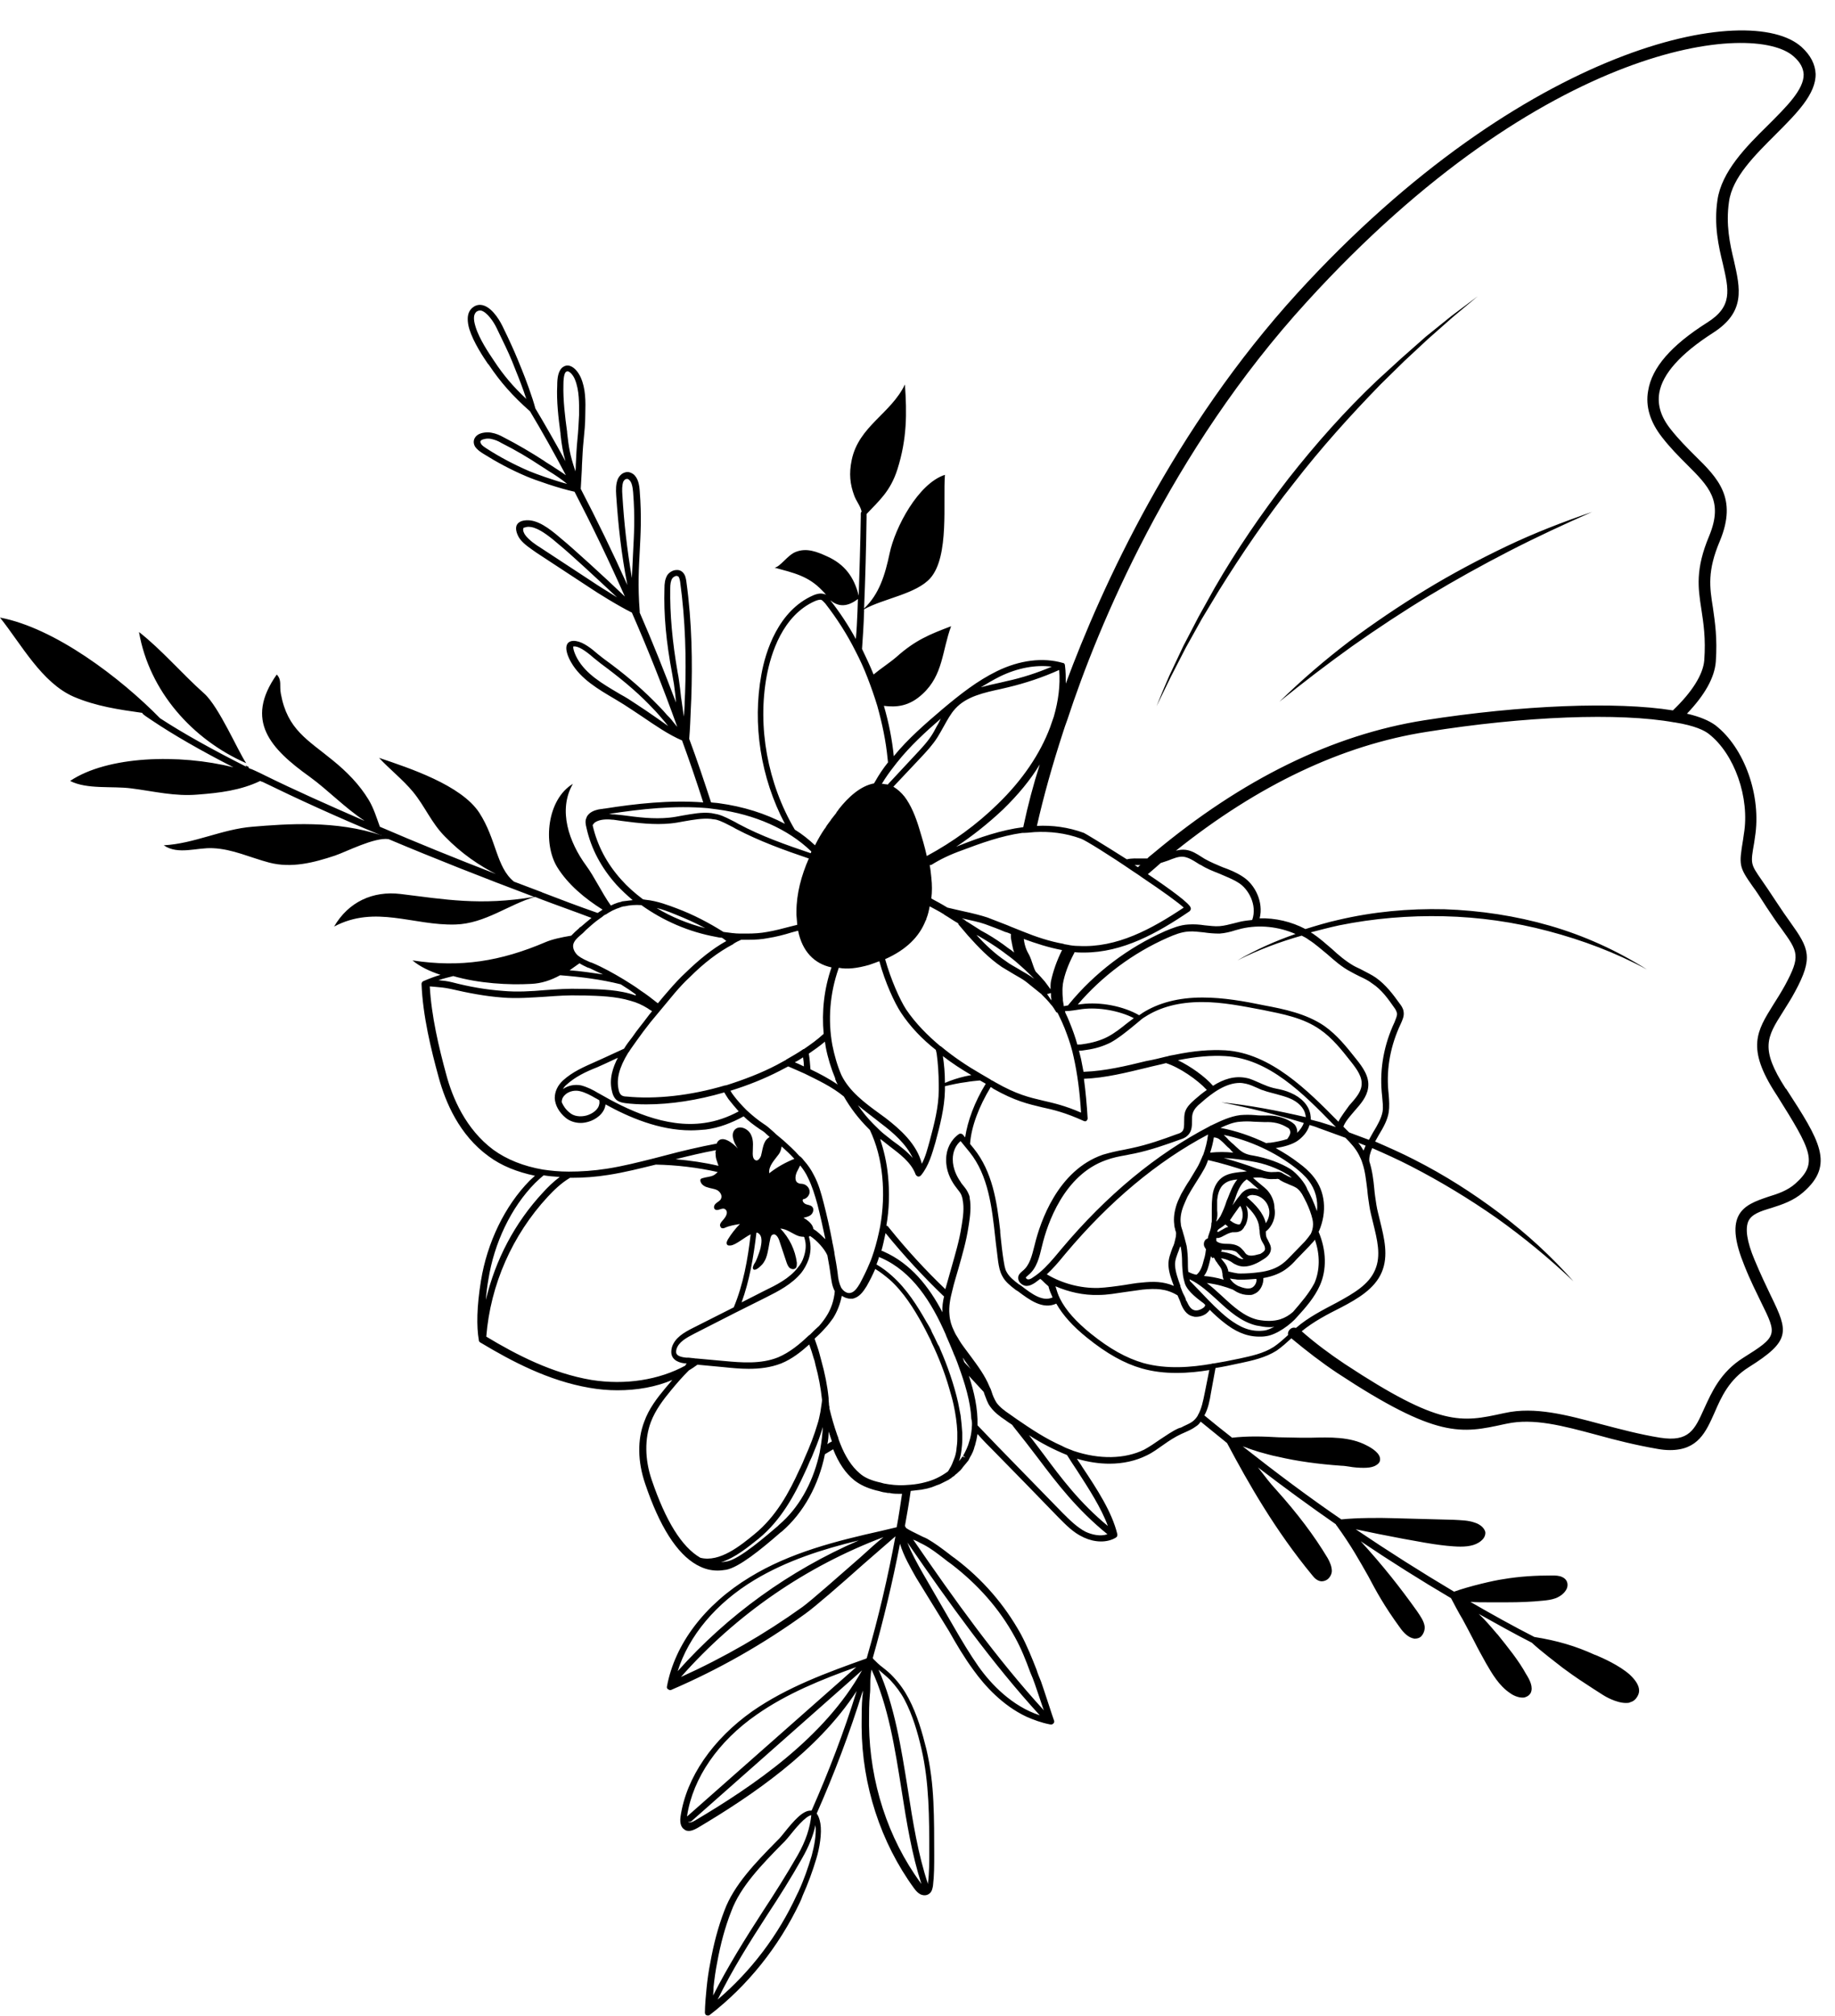 <?xml version="1.0" encoding="UTF-8"?><svg xmlns="http://www.w3.org/2000/svg" xmlns:xlink="http://www.w3.org/1999/xlink" height="488.6" preserveAspectRatio="xMidYMid meet" version="1.0" viewBox="-0.1 -7.4 444.9 488.6" width="444.9" zoomAndPan="magnify"><g id="change1_1"><path d="M433,256.6l-0.2-0.2c-6.2-9.6-4.5-12.4-0.7-18.4c0.9-1.5,2-3.1,3-5c4.5-8.3,3.4-10.5-1.1-16.8c-1-1.4-2.2-3.1-3.5-5.1 c-1.5-2.3-2.6-3.9-3.5-5.2c-2.7-3.9-2.7-3.9-1.8-9l0.2-1.4c1.6-9.9-2.5-21.6-9.6-27.1c-1.5-1.1-3.8-2.1-6.9-2.8 c4.4-4.6,6.7-8.8,7-12.6c0.4-5.7-0.2-9.6-0.7-13.1c-0.8-5-1.4-8.9,1.7-16.2c4.3-10.4-0.5-15.2-6.1-20.7c-1.9-1.9-3.9-3.9-5.8-6.3 c-2.4-3-3.3-5.9-2.8-8.9c0.8-4.6,5.2-9.5,13-14.5c8-5.1,6.6-10.8,5.1-17.5c-1-4.1-2-8.8-1.2-14.3c0.8-5.9,6.2-11.2,11.4-16.4 c5-5,9.7-9.7,9.6-14.6c-0.1-2.3-1.2-4.5-3.4-6.5c-12.6-11.4-67.1-0.7-122.2,59.6c-30,32.9-47.4,71-56.2,94.7c0-1.5,0-2.9-0.2-4.4 c0-0.3-0.2-0.6-0.5-0.6c-4.8-1.4-10.5-0.7-16,2c-4.7,2.3-8.8,5.5-13.2,9.2c-4.1,3.5-8.4,7.2-11.8,11.4c-0.4-4-1.2-8.1-2.4-12.2 c3.1,0.4,6.2,0.1,9.4-2.9c5-4.6,4.7-10.5,6.9-16.4c-5.3,2-8.7,3.4-13.2,7.4c-1.6,1.4-3.8,2.8-5.6,4.3c-0.8-2-1.8-4.1-2.8-6.2 c0.2-2.8,0.4-5.8,0.5-9.1c0-0.2,0-0.3,0-0.5c4.6-2.6,12.7-3.7,16.1-7.6c4.6-5.3,3-18.4,3.5-25c-6.5,2.1-12.1,12.8-13.4,19 c-1.1,5.2-2.5,9.9-6.2,13.4c0.3-7.3,0.5-14.6,0.6-22.1l0-0.7c0,0,0,0,0-0.1c3-3.2,5.8-5.5,7.5-10.9c2.3-7.3,2.3-13.5,1.8-20.5 c-3.4,7.1-11.2,10.1-12.9,18.3c-0.7,3.3-0.4,5.9,0.6,8.6c0.5,1.4,1.5,2.5,1.8,3.9c-0.1,0.1-0.2,0.3-0.2,0.5l0,0.7 c-0.1,6.5-0.3,12.9-0.5,19.2c-1.1-4.5-3.4-7.6-7.6-9.5c-2.4-1.1-5-2.2-7.7-1.1c-2,0.8-3.7,3.6-5.1,3.8c4.7,1.3,8.2,2,11.6,5.6 c0.3,0.3,0.6,0.6,0.9,1c-0.2-0.1-0.3-0.2-0.5-0.2c-0.9-0.3-1.9,0-2.6,0.3c-8.5,3.7-11.6,13.6-12.6,19.2c-2.2,12-0.2,25,5.7,36.2 c-4.7-2.5-10.1-4.2-16-5c-0.6-0.1-1.3-0.1-1.9-0.2c-1.7-5.2-3.4-10.3-5.3-15.4c0,0,0,0,0,0v0c0.2-2.4,0.3-4.9,0.4-7.5 c0-0.7,0.1-1.4,0.1-2.2c0.3-8.7,0.2-18.4-1.2-28.5c-0.1-0.6-0.2-1.6-1-2.3c-0.5-0.4-1-0.5-1.7-0.4c-0.7,0.1-1.5,0.6-1.9,1.2 c-0.6,1-0.7,2.1-0.7,3.2c-0.2,6.4,0.4,13,1.9,20.9c0.1,0.8,0.3,1.6,0.4,2.3c0.1,0.8,0.2,1.6,0.3,2.4c0,0.3,0.1,0.6,0.1,1 c0,0.4,0.1,0.8,0.1,1.1v0c0,0,0,0,0,0c-2.8-7.4-5.7-14.7-8.8-21.8c0,0,0,0,0,0v0c0-0.1,0-0.2,0-0.3c-0.5-6.3-0.2-10.5,0-14.5 c0.2-4.1,0.5-8.3,0-14.7c-0.1-1.5-0.4-3.2-1.6-4.1c-0.6-0.4-1.2-0.6-1.9-0.4c-0.8,0.2-1.4,0.8-1.8,1.6c-0.5,1.2-0.5,2.6-0.4,4 c0.5,7.3,1.2,13.9,2.7,21.7v0c0,0,0,0,0,0c-3.6-8-7.4-15.8-11.3-23.3c0-0.6,0.3-4.5,0.3-5.8c0.1-2,0.2-4.1,0.4-6 c0.2-2,0.4-4,0.4-6.1c0.1-3.4,0.1-6.4-1.1-9.1c-0.5-1.1-1.4-2.4-2.6-2.8c-0.6-0.2-1.1-0.1-1.6,0.2c-1.3,0.8-1.5,2.8-1.5,4.5 c-0.2,3.8,0.3,8,0.8,11.7l0,0.2c0.3,2.7,0.6,4.4,1.2,6.5v0c0,0,0,0,0,0c-2.4-4.4-4.8-8.6-7.3-12.8c-0.7-2.7-2.5-7.5-3.2-9.2 c-1.6-4-2.2-5.3-3.5-8.1l-1.3-2.7c-0.2-0.4-2.1-4.3-4.7-5c-0.8-0.2-1.6-0.1-2.3,0.4c-0.9,0.6-1.4,1.6-1.4,2.9c0,0.7,0.1,1.5,0.4,2.5 c1,3.2,3.4,6.8,4.5,8.4l0.2,0.2c2.8,4.2,5.8,7.6,10,11.3l0,0c0,0,0,0,0,0c3,5,5.9,10.2,8.7,15.5c0,0,0,0,0,0h0 c-1.1-0.8-2.4-1.6-3.6-2.4c-0.6-0.4-1.2-0.7-1.7-1.1c-3.1-2-6.3-3.9-9.8-5.7c-0.9-0.5-1.8-0.9-2.9-1.1c-1-0.2-2.6-0.1-3.5,0.6 c-0.9,0.7-1.1,1.8-0.5,2.8c0.5,0.7,1.2,1.2,2,1.7c3.2,2,6.7,3.9,10.5,5.5c2.1,0.9,7.9,2.9,11.6,3.7c0,0,0,0,0,0h0c0,0,0,0,0,0 c4.2,8.1,8.3,16.6,12.2,25.4c-4.8-4.6-12.7-11.8-15.4-14l-1.3-1.1c-2.7-2.2-5.5-4-8.3-3.2c-0.6,0.2-1.1,0.6-1.3,1.2 c-0.3,1,0.3,2.4,0.9,3.2c1,1.3,2.6,2.3,4,3.3l12.5,8.2c2.2,1.5,7.2,4.6,10.6,6.3h0c3.9,8.9,7.6,18.2,11,27.7 c-0.3-0.4-0.7-0.8-0.9-1.1c-0.4-0.5-0.7-0.9-1-1.2l-0.6-0.6c-1-1.2-2.2-2.4-3.3-3.5c-3.4-3.4-7.3-6.7-12-10.1 c-0.4-0.3-0.9-0.7-1.4-1.1c-1.6-1.4-3.5-2.9-5.3-3.2c-1.2-0.2-1.8,0.2-2.1,0.6c-0.8,1.2,0.2,3.4,0.9,4.6c2.3,4,6.6,6.5,10.5,8.8 l0.5,0.3c0.6,0.4,1.2,0.7,1.8,1.1c1.4,0.9,2.9,1.9,4.4,2.9c3.1,2.1,6.4,4.4,9.7,5.8h0c0,0,0,0.1,0,0.1c1.8,4.9,3.5,9.9,5.1,14.9 c-8.1-0.6-16.3,0.3-23.9,1.5c-0.3,0-0.5,0.1-0.8,0.1c-0.9,0.1-2.1,0.4-2.9,1.1c-0.3,0.3-0.6,0.6-0.7,1c-0.4,0.8-0.2,1.7,0,2.5 c1.1,5,3.6,9.7,7.3,13.8c1.2,1.3,2.5,2.5,3.9,3.7c0,0,0,0-0.1,0c-0.8,0.1-1.7,0.2-2.5,0.3l-0.2,0.1c-0.3,0.1-0.5,0.1-0.8,0.2 c-0.6,0.2-1.1,0.4-1.7,0.7c-2.2-3.1-4-7-6-9.7c-4.1-5.6-6.9-13.4-3.2-19.8c-6.3,3.8-7.3,14.5-3.8,20.2c2.6,4.2,6.7,7.6,11,10.3 c-0.3,0.2-0.6,0.4-0.9,0.6c-0.1,0.1-0.2,0.1-0.3,0.2c-4.6-1.6-9.1-3.3-13.5-5c-0.1-0.1-0.1-0.1-0.2-0.1c-2.2-0.8-4.4-1.7-6.6-2.5 c-4.3-3.5-4.2-10.2-8.4-16.7c-4.4-6.7-16.9-10.8-24.3-13.3c2.5,2.7,5.8,5.3,8.2,8.2c2.9,3.5,4.5,7.6,7.8,10.9c4,4.1,8.2,7,13,9.4 c-0.1,0-0.1-0.1-0.2-0.1c0,0-0.1-0.1-0.1-0.1c-10.1-3.9-19.7-7.8-28.5-11.6c-0.8-2.2-1.5-4.5-2.7-6.5c-2.3-3.8-5.3-6.8-8.6-9.5 c-6.2-5.1-11.1-7.5-12.7-16.2c-0.4-2.1,0.3-3.3-1-4.7c-7.9,11.2-1.5,18,8,24.8c4.4,3.2,8.5,7.5,13.2,10.6c0,0-0.1,0-0.1,0 c-8.7-3.8-16.8-7.4-23.9-10.9c-0.8-0.4-1.6-0.8-2.5-1.2l-0.9-0.4v0c0,0-0.1,0-0.1,0c-0.2-0.1-0.4-0.2-0.6-0.3c0,0,0,0,0,0 c0.1,0,0.1-0.1,0.1-0.2c-0.3-0.1-0.6-0.3-0.8-0.4c0.1,0.2,0.2,0.3,0.3,0.4c0,0,0,0,0,0h0c-8.5-4.3-15.5-8.2-21-11.8c0,0,0,0,0,0 c0,0,0,0,0,0c-9.6-9.8-25.5-21.9-38.8-24.4c5.2,6.5,10.1,15.8,17.9,19.2c5.4,2.3,10.9,3.1,16.6,3.9c0,0,0,0,0,0 c0,0.2,0.2,0.3,0.3,0.4c0.6,0.5,1.3,0.9,2,1.4c5.2,3.5,11.8,7.3,19.8,11.4c0,0,0,0,0,0c0,0,0,0,0,0c-13.1-3.3-30.5-2.8-39.6,3.3 c4.1,2.1,10.2,1.2,14.8,1.8c5.5,0.7,10.6,2,16.2,1.5c5.2-0.4,10.3-1,15.1-3.3c0,0,0,0,0,0c0.2,0.1,0.3,0.2,0.5,0.2 c8.4,4.1,18,8.5,28.6,12.9c0,0,0.1,0,0.1,0c0.1,0,0.1,0,0.2,0.1c-11-3.7-22.9-2.8-31.3-2.1c-7.4,0.6-14.1,4.1-21.5,4.5 c3.5,2.4,8,0.5,11.9,0.7c4.8,0.2,9.1,2.3,13.7,3.5c5.4,1.4,10.8,0,15.9-1.7c2.7-0.9,9.6-4.5,13-4l0,0c10.9,4.6,22.8,9.3,35.3,14 c-13.1,2.2-21.7,0.6-32.4-0.7c-6.7-0.8-12.6,1.9-16.1,7.9c10-5.3,19.2-0.2,29.4-0.5c7.2-0.2,13-4.9,19.3-6.7 c0.3,0.1,0.5,0.2,0.8,0.3c0,0,0.1,0.1,0.2,0.1c4.2,1.6,8.5,3.1,12.7,4.7c-1,0.8-1.8,1.5-2.5,2.1c0,0,0,0,0,0c0,0-0.1,0-0.1,0.1 c0,0,0,0-0.1,0c0,0,0,0-0.1,0.1c-0.1,0.1-0.2,0.1-0.2,0.2c0,0,0,0,0,0l-1,0.9c-0.3,0.3-0.6,0.6-0.9,0.9c-2.4,0.4-4.7,0.9-6.3,1.6 c-10.8,4.6-20.5,6.2-32.2,4.4c1.8,1.5,4.1,2.6,6.8,3.5c0,0,0,0,0,0c-1.4,0.4-2.7,0.9-4.1,1.5c-0.3,0.1-0.5,0.4-0.5,0.7 c0.3,7.7,2.3,15.9,4.2,22.8c1.6,5.8,4.9,13.8,12.1,19c3.1,2.3,6.9,3.8,11.2,4.7c-0.4,0.4-0.9,0.8-1.3,1.2c-6,6.1-10.3,15-11.8,24.3 c-1,6.2-1.1,11-0.5,14.4c0,0,0,0,0,0c0,0,0,0,0,0c0,0.2,0.1,0.3,0.2,0.4c0,0,0.1,0,0.1,0.1c0.1,0,0.1,0.1,0.2,0.1 c7.5,4.5,16.4,9.2,26.3,10.9c2.3,0.4,4.5,0.6,6.8,0.6c4.8,0,9.3-0.8,13.3-2.5c-0.6,0.7-1.2,1.4-1.7,2c-2,2.4-4,5-5.1,8.1 c-1.7,4.4-1.6,9.7,0.2,15c3.5,10.4,7.7,17,12.5,19.7c0.1,0.1,0.2,0.1,0.2,0.1c0,0,0,0,0,0c1.6,0.9,3.2,1.3,4.9,1.3 c0.7,0,1.4-0.1,2.1-0.2c3.1-0.6,8.4-4.9,13.1-9l0.4-0.3c5.2-4.5,8.9-11.2,10.4-18.7c0.7-0.4,1.3-0.8,2-1.2c1.3,3.3,3,5.8,5.1,7.5 c1.4,1.1,3.1,1.9,5.4,2.5c0.2,0,0.3,0.1,0.5,0.1l0.7,0.2c0.1,0,0.3,0.1,0.4,0.1c0.2,0,0.5,0.1,0.7,0.1c0.3,0.1,0.6,0.1,0.9,0.1 c0.2,0,0.3,0.1,0.5,0.1c0.7,0.1,1.5,0.1,2.2,0.1h0.3c-0.4,2.7-0.8,5.4-1.3,8.1l-3.8,0.9c-10.7,2.4-22,5.2-31.8,11.2 c-10.9,6.6-18.2,16.2-20.1,26.5c-0.1,0.3,0.1,0.6,0.3,0.7c0.1,0,0.1,0.1,0.2,0.1c0.2,0.1,0.4,0.1,0.6,0 c11.4-4.9,22.3-11.1,32.4-18.4c2.4-1.7,8.7-7.2,14.2-12.1c3-2.6,6.1-5.3,7.7-6.7c-1.8,9.8-4.1,19.6-6.9,29.3c0,0,0,0.1,0,0.1v0 c-0.1,0.1-0.1,0.1-0.1,0.2c-9.5,3.4-19.2,6.9-27.7,12.8c-9.6,6.8-16,16-17.4,25.5c-0.3,2,0.4,2.9,1,3.2c0,0,0.1,0.1,0.1,0.1 c1.1,0.6,2.4-0.2,3-0.5c13.3-7.9,29.1-18.6,38.6-33.2c-3.1,10-6.8,19.6-10.9,28.9c0,0-0.1,0-0.1,0.1c0,0,0,0,0,0 c-2-0.2-4.3,2.5-6.7,5.5c-0.5,0.6-0.8,1-1.1,1.3l-0.8,0.8c-4.8,4.9-10.2,10.4-12.5,16.7c-1.5,3.9-2.6,8.1-3.4,12.6 c-0.4,2-0.7,4.1-0.9,6.2c-0.1,0.8-0.4,4.3-0.4,5.8c0,0.3,0.1,0.6,0.4,0.7c0.3,0.1,0.6,0.1,0.8-0.1c9.2-7.1,16.7-16.5,21.8-27.2 l0.4-0.9l0.3-0.8c1.3-2.9,2.4-5.9,3.3-8.9c0.8-2.6,1.4-6.2,1-8.6c-0.2-1.1-0.5-1.9-0.9-2.4c4.2-9.5,8-19.5,11.2-29.8c0,0,0,0,0,0 l0,0l0,0c0,0.4,0,0.9-0.1,1.3c-0.2,2.2-0.2,4.5-0.2,6.6l0,1c0.1,14,4.6,27.9,12.7,39c0.5,0.7,1,1.2,1.6,1.5c0.7,0.3,1.4,0.3,2-0.1 c0.8-0.5,0.9-1.5,1-2c0.3-2.5,0.3-5,0.3-7.5c0-4.2,0-8.5-0.2-12.8c-0.2-4.3-0.7-8.5-1.7-12.8c-1-4-2.2-8.3-4.3-12.3 c-1-1.9-2.2-3.6-3.7-5.2c-0.8-0.9-1.8-1.7-2.7-2.4c-0.8-0.6-1.5-1.3-2.2-2c0-0.1,0-0.1-0.1-0.2c2.6-9.2,4.8-18.4,6.6-27.7 c0.9,3,2.5,5.7,3.9,8.2L230,388c1.8,3.2,3.7,6.4,5.9,9.4c2.8,3.9,7.1,8.6,12.8,11.3c1.8,0.8,3.7,1.5,5.8,1.9c0,0,0,0,0.1,0h0 c0.4,0.1,0.8-0.2,0.9-0.6c0-0.2,0-0.3-0.1-0.5c-0.1-0.3-0.7-2-1.2-3.6c-0.8-2.5-1.7-5.1-1.9-5.7c-0.4-1-0.8-1.9-1.1-2.9 c-1.1-2.8-2.3-5.8-3.8-8.6c-4-7.2-9.3-13.3-15.9-18.3c-0.6-0.4-1.1-0.8-1.6-1.2c-1.7-1.3-3.3-2.5-5.2-3.6c-0.2-0.1-0.6-0.3-1.1-0.5 l-1-0.5c-1-0.5-2.3-1.1-3-1.6c0,0,0,0,0,0c0,0,0,0,0,0c-0.1-0.2-0.2-0.3-0.3-0.5c0.5-2.8,1-5.6,1.4-8.5c0.9-0.1,1.8-0.2,2.6-0.3 c0.5-0.1,1-0.2,1.5-0.3c0.1,0,0.2-0.1,0.3-0.1c0.5-0.1,1-0.3,1.5-0.5c0.4-0.2,0.9-0.3,1.3-0.5c0.4-0.2,0.8-0.4,1.2-0.6 c0.2-0.1,0.4-0.2,0.6-0.3c0.2-0.1,0.4-0.2,0.6-0.4h0c0.1,0,0.1,0,0.2-0.1c0.1,0,0.1-0.1,0.1-0.1c0,0,0,0,0,0 c0.2-0.2,0.5-0.3,0.7-0.5c0.1-0.1,0.2-0.2,0.3-0.3c0.2-0.1,0.4-0.3,0.6-0.5c0.3-0.3,0.6-0.5,0.8-0.8c0.1-0.1,0.2-0.2,0.3-0.4 c0.3-0.4,0.7-0.8,1-1.2c0.1-0.2,0.3-0.3,0.4-0.5l0.1-0.2c0.1-0.2,0.2-0.4,0.3-0.6c0.5-0.8,0.9-1.7,1.1-2.6c0.1-0.2,0.2-0.5,0.2-0.7 c0.1-0.2,0.1-0.5,0.2-0.7c0.1-0.5,0.2-1,0.3-1.6c1.3,1.5,2.7,2.9,4,4.2c5.2,5.3,10.4,10.6,15.6,16c1.8,1.8,3.6,3.7,6,4.8 c0.1,0,0.1,0.1,0.2,0.1c2.6,1.2,5.5,1.3,7.6,0.1c0.1-0.1,0.2-0.1,0.3-0.2c0.1-0.1,0.2-0.3,0.2-0.5c0-0.1,0-0.1,0-0.2 c-1.3-5.4-4.9-10.9-8.5-16.3c-0.4-0.7-0.9-1.3-1.3-2c2.7,0.8,5.4,1.2,7.9,1.2c3.3,0,6.4-0.7,9-2c1.5-0.7,2.8-1.7,4.1-2.6 c1.4-1,2.8-1.9,4.3-2.6c0.3-0.1,0.6-0.3,0.9-0.4c0.9-0.4,1.8-0.8,2.6-1.4c0.5-0.3,0.9-0.7,1.2-1.2c2.1,1.7,4.3,3.5,6.4,5.2v0 c5.2,9.8,11.7,21.2,20.7,32.1c0.4,0.5,1.1,1.3,2.1,1.4h0.2c0.5,0,1-0.2,1.4-0.5c0.6-0.5,1-1.3,1-2c0-1.1-0.5-2.2-1-3.1 c-3.3-5.5-7.3-10.8-12.6-16.7c-1.4-1.5-2.5-3-3.6-4.4c-0.2-0.3-0.5-0.6-0.7-0.9c6.4,4.9,12.7,9.5,18.9,13.8c0,0,0,0,0,0 c0,0.1,0,0.2,0.1,0.2c3.7,5.1,5.7,8.8,7.7,12.3c1.9,3.6,3.9,7.3,7.7,12.5c0.9,1.3,2.1,2.5,3.5,2.7c0.1,0,0.2,0,0.2,0 c0.6,0,1.2-0.2,1.6-0.7c0.5-0.6,0.8-1.5,0.7-2.3c-0.2-1.3-1-2.4-1.8-3.6c-4.2-5.9-8.4-11.2-13.7-17l0,0v0 c7.3,4.9,14.6,9.5,21.9,13.8c0,0,0,0,0,0c0.2,0.4,2.1,4,2.8,5.1c1,1.8,1.9,3.6,2.8,5.3c0.9,1.8,1.9,3.6,2.9,5.4 c1.4,2.4,3.1,5.4,5.8,7.2c0.8,0.6,2,1.1,3,1.1c0.2,0,0.5,0,0.7-0.1c0.6-0.2,1-0.5,1.3-1c0.7-1.4-0.2-3.2-1.1-4.6 c-1.8-3.3-4.5-6.6-6.9-9.6l-0.2-0.2c-1.7-2-2.8-3.3-4.4-4.8l0,0c0,0,0,0,0,0c4.3,2.4,8.6,4.8,12.9,7c0,0,0,0,0,0 c2,1.9,6.1,5,7.5,6.1c3.4,2.5,4.7,3.3,7.3,5l2.5,1.6c0.3,0.2,3.1,1.9,5.5,1.9c0.4,0,0.8,0,1.1-0.2c0.8-0.2,1.4-0.8,1.8-1.6 c0.2-0.4,0.3-0.8,0.3-1.2c0-1.2-0.8-2.5-2.3-3.9c-2.5-2.2-6.5-4-8.2-4.7l-0.3-0.1c-4.6-2.1-9-3.4-14.6-4.3 c-5.1-2.6-10.3-5.5-15.5-8.5c0,0,0,0,0,0h0c1.4,0.1,2.9,0.1,4.3,0.1c0.7,0,1.4,0,2,0c0.9,0,1.8,0,2.7,0c2.8,0,5.7-0.1,8.6-0.4 c1-0.1,2-0.2,3.1-0.6c1-0.4,2.2-1.2,2.7-2.4c0.4-1.1,0-2.2-1.1-2.7c-0.8-0.4-1.7-0.4-2.6-0.4c-3.8,0-7.7,0.2-11.8,0.9 c-2.2,0.3-8.2,1.7-11.8,3c0,0,0,0-0.1,0c0,0,0,0,0,0c-7.9-4.7-15.8-9.7-23.8-15.1c0,0,0,0,0,0h0c6.5,1.4,17,3.4,20.4,3.8l1.7,0.2 c1.1,0.1,2.2,0.2,3.3,0.2c2.2,0,4.2-0.4,5.5-1.9c0.4-0.5,0.6-1.1,0.5-1.7c-0.3-1.1-1.5-1.9-2.5-2.2c-1.6-0.6-3.5-0.6-5.1-0.7 l-15-0.4c-2.7-0.1-8.6-0.1-12.3,0.3h0c-7.9-5.4-15.9-11.4-23.9-17.7h0c0.5,0.2,1,0.3,1.4,0.5c0.6,0.2,1.1,0.4,1.5,0.5l0.9,0.3 c1.5,0.4,3.1,0.9,4.7,1.2c4.7,1.1,9.8,1.8,15.5,2.2c0.5,0,1.1,0.1,1.8,0.2c1.1,0.2,2.4,0.3,3.5,0.3c1,0,1.9-0.1,2.6-0.4 c1.1-0.5,1.4-1.1,1.4-1.6c0.1-1.5-2-2.8-3.2-3.4c-4.1-2.2-9.1-2-13.5-1.9l-0.6,0c-0.7,0-1.5,0-2.1,0c-1.6,0-3.5-0.1-5.2-0.1 c-1.9-0.1-3.7-0.2-5.6-0.2c-2,0-3.9,0.1-5.7,0.3h0c0,0-0.1,0-0.1-0.1c-2.2-1.7-4.4-3.5-6.6-5.3c0,0,0,0,0,0c0.9-1.6,1.3-3.6,1.6-5.5 l1.1-6c1.9-0.3,3.8-0.7,5.6-1.1l0.5-0.1c2.8-0.6,6-1.3,8.7-3c1.3-0.9,2.5-2,3.6-3l0,0l0.1,0.1c3.5,2.9,7.1,5.7,11,8.3 c24.3,16,30.1,14.7,40.6,12.4l0.5-0.1c6.5-1.4,13.6,0.5,21.8,2.7c4.7,1.3,9.5,2.5,14.7,3.4c1.1,0.2,2.1,0.3,3.1,0.3 c6.8,0,8.7-4.4,10.8-9.1c1.6-3.7,3.5-8,8.3-11c10.2-6.4,9.6-8.6,5.4-17.2c-1.1-2.3-2.5-5.2-4-8.8c-1.9-4.5-2.3-7.6-1.5-9.4 c0.8-1.7,2.9-2.4,5.6-3.2c2.5-0.8,5.3-1.7,7.7-3.8C444.8,274.9,441.1,269.1,433,256.6z M136.5,85.9 C136.5,85.9,136.5,85.9,136.5,85.9c0-2.3,0.4-3.1,0.7-3.2c0.1,0,0.1-0.1,0.2-0.1c0.1,0,0.1,0,0.2,0c0.6,0.2,1.3,1,1.7,2 c1.1,2.7,1,5.9,1,8.5c-0.1,2-0.2,4.1-0.4,6c-0.2,2-0.3,4-0.4,6.1c0,0.4,0,1-0.1,1.7c0-0.2-0.1-0.3-0.1-0.4c-1.2-3.6-1.5-5.4-1.9-9 l0-0.2C136.9,93.7,136.4,89.5,136.5,85.9z M128.2,106.8c-3.7-1.6-7.1-3.4-10.2-5.4c-0.6-0.4-1.3-0.8-1.5-1.3 c-0.2-0.3-0.2-0.6,0.1-0.8c0.5-0.3,1.5-0.5,2.4-0.3c0.9,0.2,1.7,0.5,2.5,1c3.4,1.7,6.6,3.6,9.6,5.6c0.5,0.3,1.1,0.7,1.7,1.1 c1.5,0.9,3.3,2.1,4.6,3.2C134,109,129.9,107.5,128.2,106.8z M156.6,164.9c-1.5-1-3-2-4.4-2.9c-0.6-0.4-1.2-0.7-1.9-1.1l-0.5-0.3 c-3.9-2.3-7.8-4.6-9.9-8.3c-0.9-1.6-1.1-2.8-1-3c0,0,0.1,0,0.2,0c0.1,0,0.2,0,0.3,0c1.4,0.2,3.2,1.7,4.6,2.9c0.5,0.4,1,0.8,1.5,1.2 c4.6,3.4,8.5,6.6,11.8,10c1.1,1.1,2.2,2.3,3.2,3.5l0.6,0.7c0.2,0.3,0.5,0.6,0.8,1C160.2,167.4,158.4,166.1,156.6,164.9z M172.9,474.3c0.2-2,0.5-4.1,0.9-6.1c0.8-4.4,1.9-8.5,3.4-12.3c2.2-6,7.5-11.4,12.2-16.2l0.8-0.8c0.3-0.3,0.7-0.8,1.2-1.4 c1.2-1.5,3.8-4.7,5.2-4.9c-0.3,3-1.3,6.2-3.3,9.7c-2.7,4.7-5.6,9.3-8.5,13.7c-4.2,6.5-8.4,13.2-12,20.3c0,0,0-0.1,0-0.1 C172.9,475.3,172.9,474.6,172.9,474.3z M196.7,442.4c-0.9,3-1.9,5.9-3.2,8.7l-0.4,0.8c-4.5,9.8-11.1,18.5-19.2,25.4c0,0,0,0,0,0 c3.5-7.2,7.8-14,12-20.5c2.9-4.4,5.8-9,8.5-13.8c1.6-2.8,2.7-5.5,3.2-8c0,0,0,0,0,0c0,0,0,0,0,0s0,0,0,0 C197.9,437.1,197.3,440.2,196.7,442.4z M183.4,408.2c7.3-5.1,15.7-8.5,24.1-11.5l0,0l-41,36.2c0-0.1,0-0.2,0-0.2 C167.9,423.6,174,414.7,183.4,408.2z M168.4,433.9c-0.5,0.3-1.2,0.6-1.6,0.4c0,0,0,0,0-0.1c0,0,0,0,0,0c0,0,0,0,0,0c0,0,0,0,0,0 c0.2,0.1,0.5,0,0.7-0.1l41.4-36.6c0,0,0,0,0,0l0,0C199.8,413.8,182.6,425.5,168.4,433.9z M210.6,410.8v-0.9c0-2.2,0-4.3,0.2-6.5 c0.1-0.8,0.1-1.6,0.1-2.5c0-0.7,0-1.4,0.1-2c0-0.5,0.1-1.1,0.2-1.6c4.1,8.8,5.7,19.2,7.3,29.3c1.2,7.7,2.5,15.6,4.8,22.7 c-0.1-0.1-0.1-0.2-0.2-0.3C215.1,438.1,210.8,424.5,210.6,410.8z M212.9,397.3L212.9,397.3c0.1,0.1,0.1,0.1,0.2,0.2 c0.9,0.8,1.8,1.5,2.6,2.3c1.4,1.5,2.6,3.1,3.5,4.8c2,3.8,3.2,8,4.1,11.9c1.9,8.2,1.9,16.8,1.9,25.2c0,2.4,0,4.9-0.3,7.3 c0,0.1,0,0.2,0,0.3c0,0,0,0,0,0c-2.4-7.1-3.7-15.2-4.9-23C218.4,416.3,216.8,406.1,212.9,397.3C212.9,397.3,212.9,397.3,212.9,397.3 C212.9,397.3,212.9,397.3,212.9,397.3z M164.2,397.7c2.7-8.6,9.3-16.5,18.6-22.1c7.8-4.7,16.6-7.5,25.3-9.6 C191.3,373.3,176.3,384.1,164.2,397.7C164.2,397.7,164.2,397.7,164.2,397.7C164.2,397.7,164.2,397.7,164.2,397.7z M214.1,365.2 c-1.4,1.1-3.2,2.7-5.6,4.9c-5.5,4.8-11.7,10.3-14,12c-9.2,6.6-19.1,12.3-29.5,17h0C178.4,383.9,195.3,372.3,214.1,365.2L214.1,365.2 L214.1,365.2z M252,408.4c-6.7-2.2-11.8-7.5-14.9-11.9c-2.1-3-4-6.2-5.8-9.3l-7.7-13.3c-1.3-2.3-2.7-4.8-3.7-7.4c0,0,0,0,0,0 C230.1,381.3,240.4,395.7,252,408.4C252,408.5,252,408.4,252,408.4L252,408.4z M221.3,365.8c0.5,0.2,1,0.4,1.5,0.7l1,0.5 c1.9,1,3.4,2.2,5.1,3.5c0.5,0.4,1,0.8,1.6,1.2c6.4,4.9,11.7,10.8,15.5,17.8c1.5,2.7,2.6,5.5,3.7,8.5c0.4,0.9,0.8,1.9,1.1,2.8 c0.2,0.5,1.1,3.3,1.9,5.6c0.1,0.3,0.2,0.6,0.3,0.8C241.5,394.6,231.4,380.5,221.3,365.8C221.3,365.8,221.3,365.8,221.3,365.8z M316.8,65.7c57.5-63.1,108.4-68.1,118-59.4c1.6,1.4,2.3,2.8,2.4,4.3c0.1,3.7-4.2,7.9-8.7,12.4c-5.3,5.2-11.2,11.2-12.2,18.1 c-0.9,6.1,0.3,11.3,1.3,15.4c1.5,6.5,2.4,10.4-3.8,14.3c-8.7,5.5-13.4,10.9-14.3,16.5c-0.7,3.8,0.5,7.6,3.3,11.2 c2,2.6,4.1,4.7,6,6.6c5.4,5.4,9,8.9,5.5,17.4c-3.4,8.1-2.7,12.6-1.9,17.8c0.5,3.3,1.1,7,0.7,12.4c-0.3,3.4-2.9,7.6-7.6,12.1 c-13.7-2.2-36.7-1.3-60.3,2.4c-22.2,3.5-44.2,14.3-65.5,32.1l-1.1,0.9c-0.2,0.2-0.4,0.3-0.5,0.5h0c0,0,0,0,0,0c-0.4,0-0.9,0-1.3,0 c-1.2,0-2.5-0.1-3.7,0.2c0,0,0,0,0,0c-5.5-3.5-10.3-6.4-10.4-6.4c-3.8-1.4-7.7-1.9-11.4-1.7c1.6-7.1,3.7-14.6,6.3-22.6 c0.3-1,0.7-2.1,1.1-3.2C266,144.7,283.6,102,316.8,65.7z M315.5,219.4c0.6,0.3,1.2,0.6,1.7,1c1.6,1,3,2.3,4.5,3.5 c1.7,1.5,3.5,3.1,5.6,4.2c0.7,0.4,1.5,0.8,2.3,1.2c1.1,0.5,2.1,1,3,1.7c2.3,1.5,3.9,3.8,5.3,5.8c0.4,0.5,0.6,1,0.7,1.4 c0.1,0.6-0.3,1.4-0.6,2.2c-2.5,5.3-3.6,11.1-3.1,16.9l0.1,1c0.1,1.3,0.3,2.6,0.1,3.8c-0.3,1.6-1.2,3.2-2.3,5c-0.3,0.6-0.7,1.2-1,1.8 c-1.6-0.6-3.2-1.2-4.8-1.8c-0.2-0.2-0.5-0.5-0.7-0.7l-0.7-0.7c0.5-1.3,1.6-2.5,2.7-3.8c1.5-1.7,3-3.4,3.3-5.6c0.4-2.7-1.3-5-2.9-7 c-2.3-2.9-4.6-5.8-7.7-8c-4.4-3-9.8-4.1-14.6-5c-4.8-1-9.9-1.9-14.9-1.9h-0.1c-5.8,0-10.7,1.3-14.6,3.8c-0.2,0.2-0.5,0.3-0.7,0.5 c-3.8-2.2-9.4-3.3-14-2.7c-0.3,0-0.6,0.1-0.9,0.1c5.9-6.9,13.4-12.5,21.8-16.2c1.6-0.7,3.3-1.4,5.1-1.5c1.2-0.1,2.4,0.1,3.6,0.2 c1.3,0.2,2.6,0.3,3.9,0.3c1.3-0.1,2.6-0.4,3.8-0.8c0.5-0.1,1-0.3,1.5-0.4c4.3-1,9-0.5,13.1,1.3c-4.9,1.7-9.6,3.8-14.1,6.4 C305.1,222.8,310.2,220.9,315.5,219.4z M330.5,271.5c-0.4-0.7-0.8-1.3-1.3-1.9c0.6,0.2,1.2,0.5,1.8,0.7 C330.8,270.7,330.7,271.1,330.5,271.5z M296,259.8c6.8,1.3,13.4,3,20,5c-0.3,0.9-0.9,1.7-1.6,2.4c0.1-0.7-0.2-1.5-0.6-2 c-0.3-0.3-0.6-0.5-0.9-0.7c-1.8-1.1-3.9-1.6-6.2-1.5c-0.8,0-1.7,0-2.5-0.1c-1.2-0.1-2.4-0.1-3.6,0c-2.4,0.3-4.7,1.4-6.6,2.3 c-0.1,0.1-0.3,0.1-0.4,0.2c-0.1,0-0.3,0.1-0.4,0.2c-12.9,6.7-25,16.7-36,29.8l-0.5,0.6c-1.5,1.8-3,3.6-4.8,5.1c0,0,0,0,0,0 c0,0,0,0,0,0c0,0,0,0,0,0c-0.5,0.4-1,0.8-1.5,1.1c-0.4,0.3-0.9,0.6-1.3,0.5c-0.2,0-0.3-0.1-0.5-0.4c0-0.1,0.3-0.3,0.6-0.6 c2.1-1.7,2.7-4.4,3.3-6.9l0.1-0.4c1.2-5,5.2-17,15.5-20.6c1.6-0.6,3.2-0.9,4.9-1.2c0.6-0.1,1.3-0.3,2-0.4c3.8-0.8,7.5-2.1,11.1-3.4 c0.6-0.2,1.2-0.4,1.8-1c1-1,1-2.3,1-3.5c0-0.7,0-1.3,0.2-1.9c0.3-0.9,1-1.7,1.9-2.4c2.8-2.5,6.1-4.9,9.5-4.9c0.5,0,1,0.1,1.5,0.2 c0.9,0.2,1.8,0.6,2.7,1c0.5,0.2,1,0.5,1.5,0.6c1,0.4,2.1,0.6,3.1,0.9c1.1,0.3,2.2,0.6,3.2,1c2.2,0.9,3.6,2.4,3.9,4 c0,0.2,0.1,0.4,0.1,0.6c0,0,0,0,0,0C309.6,261.8,302.8,260.5,296,259.8z M242.4,291.1c0,0,0-0.1,0-0.1c0,0,0-0.1,0-0.1 c-0.8-7.1-1.9-14.3-6.4-19.9l-0.9-1.1c0,0,0-0.1,0-0.1c0.3-4.1,2.1-8.9,5-13.7c0.2,0.1,0.4,0.2,0.6,0.4c5.3,3,8.5,3.7,11.8,4.5 c2.8,0.6,5.7,1.3,10.1,3.3c0.1,0,0.2,0.1,0.3,0.1c0.2,0,0.3,0,0.4-0.1c0.2-0.2,0.3-0.4,0.3-0.6c-0.2-3.4-0.5-6.6-0.9-9.6 c0,0,0,0,0,0c5.2-0.2,10.3-1.5,15.3-2.7c1.5-0.4,3.1-0.7,4.6-1.1c3.2,1,7.6,4,9.9,6.5c-1,0.7-2,1.5-2.9,2.3c-1,0.9-2,1.8-2.4,3.1 c-0.2,0.8-0.2,1.5-0.2,2.3c0,1,0,1.9-0.5,2.4c-0.3,0.3-0.8,0.5-1.2,0.6c-3.5,1.3-7.2,2.6-11,3.4c-0.6,0.1-1.3,0.3-1.9,0.4 c-1.7,0.3-3.4,0.7-5.1,1.2c-11,3.8-15.2,16.4-16.5,21.7l-0.1,0.4c-0.6,2.3-1.1,4.7-2.9,6.1c-0.3,0.3-0.8,0.6-1,1.3 c-0.1,0.5,0,1,0.3,1.4c0.4,0.5,0.9,0.8,1.5,0.9c0.1,0,0.1,0,0.2,0c0.8,0,1.5-0.4,2.1-0.8c0.4-0.3,0.8-0.6,1.2-0.9c0,0,0,0,0,0 l0.4,0.3c0.5,0.5,1,1,1.6,1.5c0.2,0.9,0.6,1.8,1,2.7c0,0,0,0,0,0c-2.4,1.1-5-0.8-7.7-2.9l-0.5-0.3c-1.2-0.9-2.3-1.8-2.9-2.9 c-0.5-0.8-0.6-1.9-0.8-3c-0.3-1.9-0.5-3.8-0.7-5.7C242.5,292,242.4,291.6,242.4,291.1L242.4,291.1 C242.4,291.1,242.4,291.1,242.4,291.1z M233.3,283.5c0.4,1.8,0.1,4.1-0.2,5.9L233,290c-0.5,3.3-1.5,6.6-2.4,9.8 c-0.5,1.8-1,3.5-1.5,5.3v0c-4.8-4.6-9.3-9.5-13.5-14.7l-0.4-0.5c-0.1-0.1-0.2-0.2-0.4-0.2c0.7-4,0.8-8,0.4-12.1 c-0.3-3.2-1-6.1-1.9-8.9c0.1,0.1,0.1,0.1,0.2,0.1c0.6,0.5,1.3,1,1.9,1.5c2.6,2,5.4,4,6.5,7c0.1,0.2,0.3,0.4,0.6,0.5 c0.1,0,0.1,0,0.1,0c0.2,0,0.4-0.1,0.6-0.3c1.9-2.3,2.7-5.3,3.5-8c1.1-4.1,2.2-8.3,2.3-12.6c0-0.4,0-0.7,0-1c1.7-0.4,3.5-0.8,5.2-1 c1.1-0.2,2.2-0.3,3.3-0.4c0.5,0.3,0.9,0.5,1.4,0.8c-2.7,4.4-4.4,9-5,13l-0.5-0.6c-0.2-0.3-0.7-0.4-1-0.2c-1.9,1.3-3.1,3.6-3.1,6.1 c-0.1,2.7,1.1,5,2.1,6.4c0.2,0.3,0.4,0.5,0.6,0.8c0.4,0.5,0.8,1,1,1.5C233.1,282.7,233.3,283.1,233.3,283.5z M233.3,321.7 c0.2,0.2,0.4,0.5,0.5,0.7c0.5,0.7,1,1.4,1.5,2.1c-0.5-0.6-1.1-1.1-1.6-1.7C233.6,322.4,233.4,322,233.3,321.7z M196.3,316.1 l-0.4,0.3l-0.1,0.1c-2,1.9-4.4,3.9-7.2,5.1c-4.2,1.7-8.9,1.3-13.2,0.9l-6.6-0.6l-0.2,0l-0.7-0.1h-0.1c-0.3,0-0.6-0.1-0.9-0.1l-0.6,0 c-0.9-0.1-2.1-0.3-2.4-1c-0.1-0.2-0.1-0.6,0-1c0.5-1.8,2.4-2.8,4.3-3.8l10-5.1l0.2-0.1l7.2-3.6c3-1.5,6.3-3.2,8.6-6 c0.7-0.9,1.3-2,1.7-3.1c0.6-1.7,0.7-3.5,0.2-5.3c0-0.1-0.1-0.3-0.1-0.3c0,0,0,0,0,0c0,0,0,0,0,0c0.1-0.1,0.2-0.1,0.3-0.2 c0.9,0.6,1.7,1.3,2.5,2.2c0.7,0.8,1.3,1.6,1.7,2.5c0,0,0,0,0,0c0.3,1.6,0.6,3.3,0.8,4.9c0.2,1.2,0.3,2.5,1,3.8c-0.2,2.2-0.9,4.3-2,6 c-0.5,0.8-1.1,1.6-1.8,2.4C197.9,314.5,197.1,315.3,196.3,316.1z M174.1,275.2c-3.4-0.8-6.9-1.3-10.4-1.6c3.2-0.8,6.5-1.6,9.8-2.2 c-0.1,0.3-0.2,0.6-0.1,0.8C173.4,273.5,173.7,273.9,174.1,275.2z M183.3,291.4c0.1,0,0.3,0,0.4,0.1c1.2,0.7,0.8,2.6,0.6,3.6 c-0.2,0.8-0.5,1.6-0.8,2.4c-0.2,0.4-0.3,0.8-0.5,1.1c-0.2,0.3-0.4,0.6-0.5,1c-0.1,0.2-0.1,0.4,0,0.6c0,0,0,0,0,0 c0.4,0.6,1.5-0.4,1.8-0.7c0.6-0.5,1-1.2,1.3-1.9c0.6-1.6,0.7-3.3,1.1-4.9c0.1-0.3,0.2-0.7,0.5-0.8c0.7-0.4,1.3,0.5,1.6,1.3 c0.6,1.7,1.1,3.4,1.7,5.1c0.2,0.6,0.4,1.2,0.8,1.6c0.5,0.4,1.2,0.5,1.6,0c0.2-0.3,0.2-0.8,0.2-1.2c-0.4-3.1-1.8-6-4-8.3 c1.5,0.1,2.7,1.1,4.1,1.7c0.5,0.2,1,0.3,1.6,0.3c0,0,0,0,0,0c0,0,0,0.1,0.1,0.1c0,0.1,0.1,0.3,0.1,0.4c0.4,1.3,0.3,2.8-0.2,4.3 c-0.3,1-0.8,1.9-1.5,2.7c-2,2.6-5.2,4.2-8.1,5.6l-5.5,2.8h0l0,0C181.6,303.1,182.6,297.3,183.3,291.4z M188.7,272.4 c0.4-0.5,0.6-1.2,0.7-1.9c0.9,0.8,2,1.8,3.1,3c0,0,0,0,0,0c-2.2,0.9-4.2,2-6.1,3.5C186.2,275.2,187.7,273.8,188.7,272.4z M193.9,275.1c0.8,1,1.4,1.9,1.9,3c1,2,1.7,4.3,2.3,6.5c0.7,2.7,1.3,5.5,1.9,8.3l-0.1,0c-0.9-0.9-1.8-1.8-2.8-2.4 c-0.1-1.1-1.3-2.1-2.4-2.7c0.7-0.2,1.4-0.3,1.9-0.8c0.5-0.5,0.7-1.4,0.2-1.9c-0.4-0.4-1-0.4-1.5-0.6c-0.5-0.2-1-0.8-0.7-1.2 c0.9-0.1,1.6-1,1.6-1.8c0-0.9-0.7-1.7-1.6-1.9c-0.4-0.1-0.8,0-1.1-0.2c-1.1-0.4-0.8-2.1-0.2-3.1 C193.5,275.9,193.7,275.5,193.9,275.1C193.9,275.1,193.9,275.1,193.9,275.1z M203.9,304.8c0,0-0.1-0.1-0.1-0.1c0,0,0,0,0-0.1 c-0.5-1-0.7-2.2-0.8-3.3c-0.2-1.6-0.5-3.3-0.8-4.9c0,0,0-0.1,0-0.1c0,0,0,0,0-0.1c0,0,0,0,0,0c-0.1-0.5-0.2-1.1-0.3-1.6l-0.2-0.9 c0,0,0-0.1,0-0.1c-0.6-3.2-1.3-6.3-2.1-9.4c-0.6-2.3-1.2-4.6-2.4-6.8c-0.6-1.2-1.4-2.4-2.4-3.5c-0.2-0.3-0.4-0.5-0.7-0.8 c0,0,0-0.1-0.1-0.1c0,0,0,0-0.1,0c-0.1-0.1-0.1-0.2-0.2-0.2c-1.3-1.5-2.8-2.8-3.9-3.8l-1.8-1.5c0,0-0.1-0.1-0.1-0.1l-0.2-0.2 c-0.4-0.4-0.7-0.6-0.9-0.8c-0.5-0.4-0.7-0.7-1.8-1.4c-1.5-1-2.8-2.1-4.1-3.3c-1.1-1.1-2.2-2.3-3.1-3.5c-0.3-0.4-0.6-0.8-0.8-1.2 c4.2-1.3,8.2-2.9,11.9-4.8c0.7-0.4,1.4-0.7,2.1-1.1c0,0,0,0,0,0c1.2,0.5,2.5,1.1,4.1,1.8c0.1,0,0.1,0.1,0.2,0.1 c2.8,1.4,6.3,3,9.2,5.4v0c1.6,2.8,3.6,5.4,5.9,7.7l0.4,0.4c1.6,3.4,2.6,7.1,3,11.3c0.4,4,0.2,8.1-0.5,12.1c-0.4,2-0.9,4.1-1.5,6 c0,0,0,0,0,0c-0.3,0.9-0.6,1.9-1.1,3c-0.7,1.7-1.5,3.3-2.3,4.8c-0.6,1-1.3,2.1-2.3,2.3C205.3,306.2,204.4,305.6,203.9,304.8z M145.2,260.2c-0.2,1.4-1.7,2.4-3.1,2.8c-1.5,0.4-3.1,0.2-4.1-0.7c-0.9-0.7-1.5-1.6-1.9-2.5c0,0,0,0,0-0.1c0-0.8,0.4-1.4,1-1.9 c0.9-0.7,2.2-1,3.4-0.7c1.3,0.3,2.6,1,3.8,1.7l0.2,0.1c0.2,0.1,0.5,0.3,0.7,0.4C145.2,259.7,145.3,260,145.2,260.2z M145.2,257.7 l-0.2-0.1c-1.3-0.8-2.7-1.5-4.2-1.9c-1.5-0.3-3.2,0-4.4,0.9c0.2-0.4,0.5-0.8,0.9-1.1c2.1-1.9,4.6-3.1,7.4-4.2c0.7-0.3,1.3-0.6,2-0.9 l3-1.4c0,0,0,0,0,0c-1.2,2.3-2.2,5.2-1.4,8.2c0.2,1,0.7,1.8,1.3,2.2c0.6,0.4,1.3,0.5,1.9,0.6c1.6,0.2,3.3,0.3,5.1,0.3 c5.9,0,12.4-1,18.9-2.9c0.3,0.5,0.6,1,1,1.6c0.8,1,1.6,2,2.5,3c-2.6,1.4-5.4,2.4-8.3,2.8C161.2,266.2,151.6,261.4,145.2,257.7z M128.6,231.1c2.6-0.1,4.9-0.9,7.1-2.1c5.1,0.4,9.9,1,14.7,2.2c0,0,0,0,0,0c1.3,0.8,2.5,1.6,3.7,2.5c0,0.1-0.1,0.1-0.1,0.2 c-3.9-1.4-8.4-1.5-12.4-1.6l-1,0c-2.8-0.1-5.7,0.1-8.5,0.3c-3.4,0.3-6.9,0.5-10.2,0.2c-4.1-0.3-8.2-1-12.4-2.1 c-1.2-0.3-2.2-0.4-3.3-0.5c1.2-0.4,2.4-0.7,3.6-1C116,231,123.3,231.4,128.6,231.1z M138,227.8c0.8-0.6,1.6-1.1,2.4-1.7 c0.6,0.4,1.3,0.7,1.9,1l0.6,0.2c1,0.5,2.1,1,3.2,1.5c0,0,0,0,0,0C143.4,228.4,140.7,228,138,227.8C138,227.8,138,227.8,138,227.8 L138,227.8z M163.5,233.3c1.2-1.4,2.4-2.7,3.6-3.8c3.5-3.5,6.9-6.1,10.5-8c0,0,0.1,0,0.1-0.1h0c0.6-0.4,1.2-0.7,1.9-1 c0.4,0,0.7,0,1.1,0l0.3,0c0.1,0,0.3,0,0.4,0c1.6,0,3.2-0.1,4.7-0.4c1.9-0.3,3.9-0.8,5.8-1.4l1.5-0.4c0,0,0,0,0,0c1,5,3.9,8,8.1,8.9 c-1.8,5.2-2.4,10.7-1.9,16.1c-1.5,1.4-3.2,2.6-4.8,3.7c0,0,0,0-0.1,0c-1.3,0.9-2.7,1.7-4.1,2.5c0,0,0,0,0,0c0,0-0.1,0-0.1,0.1h0 c-0.7,0.4-1.5,0.8-2.2,1.2c-3.8,2-8,3.6-12.4,5c0,0,0,0,0,0c0,0,0,0,0,0h0c0,0-0.1,0-0.1,0c0,0-0.1,0-0.1,0 c-8.4,2.5-16.9,3.4-23.9,2.7c-0.5,0-0.9-0.1-1.2-0.3c-0.3-0.2-0.6-0.7-0.7-1.3c-0.6-2.6,0.1-5.4,2.3-9c0,0,0,0,0,0 c0,0,0-0.1,0.1-0.1c0,0,0,0,0,0c0.6-1,1.4-2,2-2.9c1-1.4,2.1-2.9,3.3-4.4L163.5,233.3z M231.5,164.4c2.7-3,7-3.9,11.1-4.8l1.7-0.4 c4.2-1,8.4-2.4,12.4-4.2c0.3,3.7-0.2,7.5-1.3,11.3c-0.3,0.9-0.6,1.7-0.9,2.6c-2.4,6.4-6.7,12.8-12.7,18.6c-5.1,5-10.9,9.2-17.2,12.6 c0,0,0,0,0,0c-0.5-2.3-1.2-4.6-1.9-6.9c-0.8-2.6-1.9-5.4-3.5-7.5c-0.8-1-1.7-1.8-2.7-2.4l6.5-6.9c1.5-1.6,3-3.2,4.2-5.1 c0.5-0.8,1-1.7,1.5-2.6C229.6,167.1,230.4,165.6,231.5,164.4z M250.7,194.3c3.7-0.2,7.5,0.2,11.3,1.6c1.1,0.4,6.9,4,12.6,7.9 c0.9,0.6,1.7,1.1,2.5,1.7c4.5,3,8.5,5.9,9.8,7.1c-7.8,5.2-16.2,9.8-25.5,9.3c-0.9,0-1.8-0.1-2.7-0.3c-0.2,0-0.4-0.1-0.6-0.1 c-0.1,0-0.2,0-0.3-0.1c-3.4-0.6-6.7-1.7-9.9-3c-1-0.4-2-0.8-3-1.2c-0.2-0.1-0.5-0.2-0.7-0.3c-1.6-0.6-3.3-1.3-4.9-1.9 c-1.5-0.5-3.5-1-5.8-1.5c-1.3-0.3-2.7-0.6-3.9-0.9c0,0,0,0,0,0c-1.3-0.8-2.6-1.5-3.9-2.2c0.2-1.6,0.2-3.3,0-5.1c-0.1-1-0.2-2-0.4-3 c0.2,0,0.3,0,0.5-0.1c1.9-1.2,4.3-2.4,7.4-3.5c4.5-1.7,9.5-3.5,14.5-4.2C248.7,194.5,249.7,194.4,250.7,194.3z M276.1,202.5 c-0.1,0.1-0.2,0.2-0.3,0.3l0,0c-0.3-0.2-0.5-0.3-0.8-0.5c0,0,0,0,0,0c0.5,0,0.9,0,1.4,0L276.1,202.5z M262.3,237.2 c4-0.5,9,0.4,12.5,2.2c-0.5,0.4-1.1,0.8-1.6,1.2c-1.5,1.2-3,2.4-4.7,3.3c-1.7,0.9-3.8,1.5-6,1.8c-0.5,0.1-0.9,0.1-1.4,0.1 c-0.5-1.8-1.1-3.5-1.8-5.2c-0.3-0.8-0.7-1.7-1.1-2.5l-0.1-0.4C259.4,237.7,260.8,237.4,262.3,237.2z M324.4,264.5l-0.2-0.2 c-7.2-7.3-16.2-16.4-27.2-17.1c-3.7-0.2-7.6,0.1-12.4,1.1c-0.6,0.1-1.2,0.2-1.8,0.4c0,0,0,0,0,0c0,0-0.1,0-0.1,0 c-1.6,0.4-3.2,0.8-4.9,1.1c-4.9,1.2-9.9,2.4-15,2.6c-0.1,0-0.1,0-0.2,0c-0.2-1.1-0.4-2.1-0.6-3.1c-0.1-0.4-0.2-0.8-0.3-1.2 c-0.1-0.3-0.1-0.5-0.2-0.8c0.6,0,1.2-0.1,1.8-0.2c2.2-0.3,4.1-0.9,5.9-1.8c1.8-1,3.4-2.3,4.9-3.5c0.7-0.6,1.5-1.2,2.3-1.9 c0,0,0.1-0.1,0.1-0.1c0.3-0.2,0.6-0.5,1-0.7c3.7-2.4,8.3-3.6,13.8-3.6h0.1c4.9,0,9.8,1,14.6,1.9c4.9,1,9.9,1.9,14,4.8 c2.9,2,5.2,4.9,7.4,7.7c1.5,1.9,2.9,3.8,2.6,5.9c-0.2,1.7-1.6,3.2-3,4.8C326.1,261.9,325.1,263.1,324.4,264.5 C324.4,264.5,324.4,264.5,324.4,264.5z M240.2,254.4c0,0-0.1,0-0.1-0.1c0,0,0,0,0,0c-0.8-0.5-1.6-0.9-2.4-1.4h0 c-3.3-1.9-6.6-4.1-9.6-6.6c-0.1-0.1-0.1-0.1-0.2-0.1c-3.1-2.6-6-5.5-8.3-8.9c-1.5-2.3-3.7-7.2-5.1-12.2c5.2-2.3,8.3-5.5,9.8-9.3 c0.1-0.2,0.2-0.3,0.2-0.5c0.4-1,0.6-1.9,0.8-3c1.1,0.6,2.3,1.2,3.4,1.9c0,0,0.1,0,0.1,0.1c1.2,0.7,2.3,1.5,3.4,2.1 c0,0.1,0.1,0.2,0.1,0.3c0.8,0.9,1.5,1.8,2.3,2.7c2.5,2.8,5.1,5.5,8.2,7.6c1,0.6,2,1.2,3,1.8c1,0.6,2,1.1,2.9,1.8l3.6,2.9 c0,0,0.1,0,0.1,0.1c0.8,0.8,1.6,1.6,2.3,2.5v0c0.5,0.5,0.8,1.1,1.2,1.7c0.1,0.2,0.2,0.2,0.4,0.3c0.1,0.2,0.2,0.4,0.3,0.6 c0.5,1,1,2.1,1.4,3.1c0,0,0,0,0,0c0.7,1.8,1.4,3.7,1.9,5.7c0.1,0.4,0.2,0.9,0.3,1.3c0.9,4,1.5,8.5,1.8,13.5 c-3.9-1.7-6.6-2.3-9.2-2.9c-3.4-0.8-6.4-1.5-11.5-4.4C241.1,254.9,240.7,254.6,240.2,254.4z M228.5,248.6c2.2,1.7,4.5,3.2,6.9,4.6 c-0.5,0.1-1,0.2-1.5,0.3c-1.7,0.4-3.3,0.9-4.9,1.6C229,252.7,228.8,250.5,228.5,248.6z M247.7,228L247.7,228c-0.3-0.2-0.7-0.4-1-0.6 c-1-0.6-2-1.1-2.9-1.8c-2.7-1.8-5-4-7.2-6.4c0.1,0.1,0.3,0.2,0.4,0.2c2.1,1.2,4,2.4,5.8,3.7c1.5,1.1,3,2.2,4.3,3.4 c0.9,0.8,1.8,1.6,2.6,2.4c0.3,0.3,0.7,0.7,1,1c-0.2-0.2-0.5-0.3-0.7-0.5c0,0,0,0,0,0c-0.1-0.1-0.2-0.1-0.3-0.2 C249.1,228.8,248.4,228.4,247.7,228z M254,233.5c0.2,0,0.4-0.1,0.6-0.2l0.1,0.1c0,0.4,0,0.9,0.1,1.3c0,0.1,0,0.2,0,0.4 c-0.3-0.5-0.7-1-1-1.5C253.8,233.5,253.9,233.5,254,233.5z M254.7,230.5c-0.1,0.5-0.1,1.1-0.1,1.9c0,0,0,0,0,0 c-0.4-0.6-0.9-1.2-1.4-1.9h0c-0.7-0.8-1.4-1.6-2.2-2.4v0c-0.4-0.7-0.6-1.5-0.9-2.3l-0.2-0.6c-0.3-0.8-0.6-1.4-0.9-1.9 c-0.3-0.6-0.6-1.4-0.8-2.5c0-0.1,0-0.1,0-0.2c0-0.1-0.1-0.3-0.1-0.4c3,1.1,6.1,2.1,9.3,2.7C256.1,225.5,255.2,228.1,254.7,230.5z M245,219l0,0.3c0,0.2,0,0.3,0,0.4c0,0.5,0.1,0.9,0.2,1.3c0,0,0,0.1,0,0.1c0.2,0.9,0.3,1.7,0.6,2.4c-0.5-0.4-1-0.8-1.5-1.1 c-0.4-0.3-0.8-0.6-1.2-0.9c-1.7-1.2-3.4-2.3-5.3-3.3c-0.8-0.5-1.9-1.2-3.3-2.1c-0.2-0.1-0.4-0.2-0.6-0.4c-0.2-0.2-0.5-0.3-0.8-0.5 c2.2,0.5,4.2,0.9,5.6,1.4c1.6,0.6,3.3,1.2,4.9,1.9C244.1,218.6,244.5,218.8,245,219z M210.6,226.5c0.9-0.3,1.7-0.6,2.5-0.9 c1.4,5.2,3.7,10.1,5.2,12.4c2.3,3.5,5.2,6.5,8.5,9.1c0.1,0.3,0.1,0.6,0.2,0.9c0.3,2.2,0.5,4.8,0.5,7.7v0.5c0,0.2,0,0.4,0,0.6 c0,4.1-1.1,8.3-2.2,12.4c-0.5,1.8-1,3.8-1.9,5.5c0,0,0,0,0,0c-1.2-4.8-5.3-8.4-8.8-11.1l-1.5-1.1c-3.6-2.6-7.3-5.4-9.2-9.3 c0,0,0,0,0,0c0,0,0,0,0,0c-1-2.3-1.7-4.8-2.2-7.3c-1.1-6.1-0.6-12.5,1.5-18.5c0-0.1,0-0.1,0.1-0.2 C205.3,227.6,207.8,227.3,210.6,226.5z M212.1,265.5C212,265.5,212,265.5,212.1,265.5l-0.5-0.5c-1.4-1.4-2.6-2.9-3.7-4.5 c1.4,1.2,2.9,2.3,4.3,3.4l1.4,1.1c2.8,2.1,6,4.9,7.6,8.3c-1.4-1.6-3.1-2.9-4.8-4.1c-0.6-0.5-1.3-1-1.9-1.5 C213.7,267.1,212.9,266.3,212.1,265.5z M194.6,248.9c0.1,0.7,0.2,1.4,0.2,2.2c-0.8-0.4-1.5-0.7-2.2-1c0,0,0,0,0,0 C193.4,249.7,194,249.3,194.6,248.9z M196.4,251.8c-0.1-1.3-0.2-2.6-0.4-3.8c0,0,0,0,0,0c1.3-0.9,2.6-1.8,3.9-2.9 c0.1,0.4,0.1,0.8,0.2,1.3c0.5,2.6,1.3,5.2,2.3,7.6c0,0,0,0.1,0,0.1c0,0,0,0,0,0c0,0,0,0,0,0c0,0,0,0,0,0.1c0.2,0.4,0.3,0.8,0.6,1.3 c0,0,0,0,0,0C200.8,254,198.5,252.8,196.4,251.8z M214.6,291.5C214.6,291.5,214.6,291.5,214.6,291.5c4.4,5.4,9.1,10.5,14.1,15.3 c0,0,0,0,0.1,0c0,0,0,0,0,0c-0.3,1.3-0.5,2.6-0.4,3.9c-3.3-6.3-7.7-11.8-14.2-14.7c-0.2-0.1-0.4-0.2-0.6-0.2 C214,294.4,214.3,292.9,214.6,291.5z M253.7,301.5C253.7,301.5,253.7,301.5,253.7,301.5c1.5-1.4,2.8-2.9,4.1-4.5l0.5-0.6 c10.6-12.6,22.2-22.3,34.5-28.8c-0.2,1.7-0.6,3.3-1.2,5c-0.1,0.1-0.2,0.3-0.2,0.4c0,0,0,0,0,0c-0.4,0.9-0.8,1.9-1.3,2.7 c-0.6,1-1.2,2-1.8,3c-0.7,1-1.3,2.1-2,3.3c-0.3,0.7-0.8,1.6-1.1,2.5c-0.6,1.8-0.8,3.4-0.6,4.9c0,0.4,0.1,0.8,0.2,1.1 c0,0.2,0.1,0.5,0.2,0.7c0.1,0.3,0,0.7,0,1.1c-0.1,0.6-0.3,1.2-0.4,1.7c-0.1,0.3-0.2,0.6-0.4,1c-0.5,1.4-1.1,2.8-1,4.4 c0.1,1.7,0.7,3.3,1.3,4.9c-2.6-1.1-5-1.1-7.8-0.8c-1.5,0.1-2.9,0.4-4.3,0.6c-2,0.3-4.2,0.6-6.2,0.7 C261.8,304.9,257.4,303.7,253.7,301.5z M318.1,290.6c-0.1,0.4-0.2,0.7-0.4,1.1c-0.4,0.6-0.9,1.2-1.4,1.8l-3.2,3.3 c-0.7,0.7-1.3,1.4-2.1,2c-1.5,1.2-3.4,1.9-5.9,2.2c-1.5,0.2-3,0.3-4.4,0.3c-0.3,0-0.7,0-1.1-0.1c-0.7-0.1-1.4-0.3-1.9-0.4 c0-0.3-0.1-0.6-0.2-0.8c-0.2-0.7-0.7-1.3-1.2-1.9c-0.1-0.2-0.3-0.4-0.4-0.5c0.8,0.1,1.5,0.3,2.2,0.7c0.2,0.1,0.4,0.2,0.5,0.3 c0.4,0.3,0.8,0.5,1.3,0.7c0.5,0.2,1.1,0.3,1.6,0.3c1.8,0,3.6-1,4.8-1.8c0.5-0.3,1.5-1,1.7-2.1c0.2-0.9-0.3-1.7-0.6-2.3 c-0.1-0.3-0.3-0.5-0.4-0.8c-0.2-0.4-0.2-1-0.2-1.5c1.6-1.2,2.5-3.5,2.1-5.6c0,0,0,0,0,0c0-1.5-0.6-3-1.5-4.1c-0.3-0.4-0.7-0.7-1-1 l-1.8-1.5c-0.2-0.2-0.6-0.5-0.9-0.8c0.7-0.1,1.5-0.1,2.2,0c0.8,0.2,1.8,0.4,2.9,0.3l0.4,0c0.2,0,0.5-0.1,0.6,0 c0.2,0,0.3,0.1,0.5,0.3l0.2,0.1c0.6,0.4,1.3,0.6,1.9,0.9c0.7,0.3,1.3,0.5,1.9,0.9c0.4,0.3,0.8,0.7,1.1,1.2c0,0,0,0.1,0.1,0.1 c0.4,0.7,0.8,1.5,1.2,2.3c0.6,1.3,1.1,2.6,1.4,3.9C318.3,288.9,318.3,289.8,318.1,290.6z M303.5,304.7c-0.2,0.1-0.4,0.2-0.7,0.2 c-0.7,0.1-1.5-0.1-2.5-0.5c-0.3-0.1-0.6-0.3-0.9-0.5c-0.6-0.4-1-0.9-1.3-1.4c0.5,0.1,1,0.2,1.3,0.2c0.5,0.1,0.9,0.1,1.3,0.1 c0,0,0,0,0,0c1.2,0,2.5-0.1,3.8-0.2C304.7,303.3,304.2,304.3,303.5,304.7z M288,300.9c-0.1-0.8-0.1-1.7-0.1-2.5 c0-1.2-0.1-2.5-0.3-3.8c-0.2-0.8-0.4-1.6-0.6-2.3c-0.1-0.4-0.3-0.9-0.4-1.4c-0.1-0.2-0.1-0.4-0.2-0.6c-0.1-0.3-0.2-0.7-0.2-1 c-0.2-1.3,0-2.7,0.6-4.3c0.3-0.8,0.7-1.6,1-2.3c0.6-1.1,1.2-2.1,1.9-3.2c0.6-1,1.3-2,1.9-3.1c0.5-0.8,0.9-1.7,1.2-2.6 c3.1,0.7,6.4,1.7,9.4,2.7c-0.5,0.1-1.1,0.2-1.6,0.2c-1.6,0.2-3.2,0.4-4.5,1.4c-1.3,1-2.2,2.8-2.3,5.1c-0.1,0.9-0.1,1.8-0.1,2.6 c0,0.9,0,1.7,0,2.5c0,0.3,0,0.6-0.1,0.8c0,0.6-0.1,1.2-0.3,1.8c0,0,0,0,0,0c0,0,0,0,0,0c-0.2,0.5-0.3,1-0.5,1.5c0,0.1,0,0.3-0.1,0.4 c-0.1,0.1-0.3,0.1-0.4,0.2c-0.6,0.5-0.7,1.5-0.2,2.1l0.1,0.2c0,0,0.1,0.1,0.1,0.1c-0.1,0.8-0.2,1.6-0.5,2.5 c-0.4,1.6-0.8,2.9-1.8,3.7C289.3,301.5,288.6,301.2,288,300.9z M295,286c0-0.9,0-1.7,0-2.5c0.1-1,0.4-3,1.8-4c0.9-0.7,2-0.9,3.1-1 c-1.1,1.3-1.7,3-2.3,4.5l-0.3,0.7c-0.4,1.3-0.9,2.5-1.5,3.7c-0.3,0.5-0.6,0.9-1,1.3c0,0,0-0.1,0-0.1 C295.1,287.7,295.1,286.8,295,286z M295.1,290.9c0.1-0.2,0.3-0.4,0.5-0.5c0.5-0.3,0.9-0.6,1.4-1c0.2,0.2,0.5,0.4,0.7,0.6 c-0.5,0.1-1,0.4-1.5,0.7l-0.2,0.1c-0.3,0.2-0.5,0.3-0.7,0.4c-0.1,0-0.1,0-0.2,0C295,291.1,295,291,295.1,290.9z M299.9,285.8 c0.2-0.3,0.4-0.6,0.7-0.9c0.7,1.2,0.8,2.7,0.2,4c-0.1,0.1-0.1,0.2-0.2,0.4c-0.3,0.2-0.7,0.1-1.2-0.1c-0.5-0.2-0.9-0.5-1.3-0.8 C298.7,287.5,299.3,286.6,299.9,285.8z M295.9,296l0.3-0.3c-0.1-0.1-0.1-0.1-0.2-0.2c0.4,0.1,0.7,0.1,1.1,0.1l0.2,0 c0.9,0,1.8,0.1,2.4,0.5c0.2,0.2,0.5,0.5,0.7,0.7c0.3,0.4,0.6,0.7,1,1c-0.3,0-0.5,0-0.7-0.1c-0.4-0.1-0.7-0.3-1.1-0.6 c-0.2-0.1-0.4-0.2-0.6-0.3C298,296.4,297,296.1,295.9,296z M305.7,296.4c-0.1,0.1-0.2,0.1-0.4,0.2c0,0,0,0-0.1,0 c-1.1,0.3-2.2,0.6-3,0.1c-0.3-0.2-0.5-0.5-0.7-0.8c-0.3-0.3-0.6-0.7-1-1c-1-0.7-2.2-0.8-3.2-0.8l-0.2,0c-0.5,0-1.8-0.1-2.3-0.7 c0-0.2,0-0.5,0-0.7c0,0,0,0,0.1,0c0.2,0,0.5,0,0.7-0.1c0.4-0.1,0.7-0.3,1.1-0.5l0.2-0.1c0.7-0.4,1.3-0.6,1.8-0.7c0.1,0,0.3,0,0.4,0 c0.4,0,0.9,0,1.3-0.2c0.4-0.1,0.7-0.4,1-0.8c0.1-0.1,0.1-0.1,0.1-0.2c0.1-0.2,0.3-0.4,0.4-0.6c0.7-1.5,0.7-3.2,0.1-4.7 c1.7,1.6,3,3.3,3.2,5.3c0,0.3,0,0.5,0.1,0.8c0,0.7,0.1,1.3,0.3,2c0.1,0.3,0.3,0.7,0.5,1c0.3,0.5,0.5,0.9,0.5,1.3 C306.7,295.7,306.2,296.1,305.7,296.4z M306.8,289.1c-0.6-2.5-2.5-4.5-4.6-6.3c0.2-0.2,0.4-0.3,0.6-0.4c0.3-0.1,0.7-0.2,1.1-0.1 c1.7,0.1,3.2,1.5,3.6,3.1C307.9,286.7,307.5,288.1,306.8,289.1z M304.1,280.7c-0.7-0.1-1.3,0-1.8,0.2c-0.8,0.3-1.4,0.9-1.8,1.5 c-0.7,0.8-1.2,1.6-1.8,2.4c0.1-0.2,0.2-0.5,0.3-0.7l0.3-0.8c0.6-1.8,1.3-3.7,2.7-4.7c0.1-0.1,0.1-0.1,0.2-0.1c0.6,0.4,1.3,1,1.7,1.4 l1.2,1C304.7,280.8,304.4,280.8,304.1,280.7z M293.2,298.4c0.1-0.4,0.2-0.8,0.3-1.3c0.1,0.2,0.3,0.4,0.4,0.5l0.3-0.2c0,0,0,0,0,0 l-0.3,0.2l0.3-0.2c0.2,0.3,0.3,0.6,0.5,0.9c0.2,0.2,0.3,0.4,0.5,0.7c0.4,0.5,0.7,0.9,0.9,1.4c0.1,0.3,0.1,0.6,0.2,1l0,0.2 c0,0.3,0.1,0.7,0.2,1c0,0.1,0.1,0.1,0.1,0.2c-1.7-0.5-3.4-0.8-4.8-0.9C292.6,300.9,292.9,299.6,293.2,298.4z M313.1,278.1 c-0.6-0.2-1.2-0.5-1.7-0.8l-0.2-0.1c-0.3-0.2-0.6-0.4-1-0.5c-0.4-0.1-0.8,0-1.2,0l-0.3,0c-0.8,0.1-1.7-0.1-2.4-0.3 c-0.5-0.2-1.1-0.4-1.6-0.5c-2.4-0.9-5.2-1.8-8.1-2.6c2.2,0.1,4.4,0.4,6.7,0.8c3.2,0.5,6.3,1.7,8.6,3.1 C312.4,277.4,312.7,277.8,313.1,278.1C313.1,278.1,313.1,278.1,313.1,278.1z M293.3,272c0.4-1.2,0.7-2.4,0.9-3.7 c1.1,0.1,1.4,0.5,2.2,1.2c0.3,0.3,0.7,0.7,1.1,1.1c0.4,0.3,0.7,0.6,0.9,0.9c0.2,0.2,0.3,0.3,0.5,0.5 C297.1,271.8,295.2,271.8,293.3,272z M286.6,305.8l-0.5-1.3c0,0,0,0,0-0.1c0,0,0-0.1,0-0.1c-0.6-1.7-1.2-3.3-1.3-4.9 c-0.1-1.2,0.4-2.4,0.9-3.7c0.1-0.3,0.2-0.7,0.4-1c0,0,0,0,0,0c0,0.1,0.1,0.2,0.1,0.3c0.2,1.1,0.3,2.3,0.3,3.5c0,1,0.1,2.1,0.2,3.1 c0.1,0.8,0.3,1.5,0.5,2.2c0.5,1.4,2,2.9,4.5,4.7c0.1,0.1,0.3,0.3,0.4,0.4c0,0.2-0.1,0.4-0.3,0.6c-0.6,0.5-1.6,0.9-2.3,0.7 c-0.8-0.2-1.3-0.9-1.9-2.2h0c0-0.1,0-0.1-0.1-0.1c-0.1-0.1-0.1-0.2-0.1-0.4l-0.3-0.7C286.9,306.4,286.7,306.1,286.6,305.8z M291.3,306.1c-1-1-1.9-2-2.9-3c0-0.1-0.1-0.3-0.1-0.4c2.4,1.1,4.6,3.1,6.8,5.1c2.8,2.6,5.7,5.2,9.4,6.1c1,0.2,2.1,0.4,3.1,0.4 c0.5,0,0.9,0,1.3-0.1c-0.8,0.4-1.7,0.8-2.3,0.9c-3.5,0.5-6.1-0.8-8.9-2.9C295.3,310.3,293.3,308.2,291.3,306.1z M313.4,310.6 C313.4,310.6,313.4,310.6,313.4,310.6c-0.9,0.8-1.9,1.4-3.1,1.8c-1.6,0.5-3.5,0.5-5.5,0.1c-3.3-0.8-5.9-3.2-8.7-5.8 c-1.2-1.1-2.4-2.2-3.6-3.1c2.5,0.3,4.5,0.9,6.3,1.6c0,0,0,0,0,0c0.3,0.2,0.7,0.4,1,0.6c1,0.5,1.9,0.7,2.8,0.7c0.2,0,0.4,0,0.5,0 c0.4,0,0.8-0.2,1.2-0.4c1.2-0.6,2-2.3,1.9-3.7c2.3-0.4,4.3-1.2,5.8-2.4c0.8-0.6,1.6-1.4,2.2-2.1l3.2-3.3c0.4-0.5,0.9-0.9,1.3-1.5 c1.3,3.7,1.2,7.5-0.1,10.5C317.3,306.1,315.3,308.4,313.4,310.6z M319.2,286.2c-0.3-0.9-0.7-1.9-1.1-2.8c-0.4-0.8-0.7-1.6-1.2-2.4 c0,0,0,0,0,0c-0.5-1.6-2.6-4-4.1-5c-2.4-1.5-5.7-2.7-9.1-3.3c-0.2,0-0.4-0.1-0.6-0.1c-1.8-0.4-2.4-1-3.6-2.1c-0.3-0.3-0.6-0.6-1-0.9 c-0.4-0.4-0.8-0.7-1-1c-0.3-0.3-0.6-0.6-0.9-0.9c6.3,1.3,12.5,4.2,17.4,8c1,0.8,2.2,1.8,3.2,3.1 C318.8,280.9,319.5,283.5,319.2,286.2z M306.9,269.7C306.9,269.7,306.9,269.7,306.9,269.7c-3.6-1.7-7.3-3-11.1-3.7c0,0,0,0,0,0 c1.5-0.7,3.1-1.4,4.8-1.5c1.1-0.1,2.2-0.1,3.3,0c0.9,0,1.8,0.1,2.7,0.1c2-0.1,3.8,0.3,5.4,1.3c0.2,0.1,0.4,0.2,0.5,0.4 c0.2,0.3,0.3,0.7,0.2,1.1c-0.1,0.4-0.4,0.9-0.7,1.3c-1.2,0.4-2.7,0.7-4.1,0.9C307.7,269.6,307.3,269.6,306.9,269.7z M317.6,262.7 c-0.4-2.2-2.2-4.1-4.8-5.2c-1.1-0.5-2.3-0.8-3.4-1c-1-0.2-2-0.5-2.9-0.9c-0.5-0.2-1-0.4-1.4-0.6c-1-0.4-1.9-0.9-3-1.1 c-2.9-0.6-5.6,0.3-8.1,1.9c0,0,0,0,0,0c-1.9-2.2-5.4-4.7-8.5-6.2c4.4-0.9,8.1-1.2,11.5-1c10.5,0.6,18.9,9.1,26.2,16.6l0.6,0.6 c-1.3-0.4-2.5-0.8-3.8-1.2c-0.7-0.2-1.5-0.4-2.3-0.6c0,0,0,0,0,0C317.7,263.6,317.7,263.2,317.6,262.7z M303.5,215.6 c-0.9,0.1-1.9,0.2-2.8,0.4c-0.5,0.1-1.1,0.3-1.6,0.4c-1.2,0.3-2.3,0.6-3.5,0.7c-1.2,0.1-2.4-0.1-3.6-0.2c-1.3-0.2-2.6-0.3-4-0.2 c-2,0.1-3.9,0.9-5.6,1.6c-9,4-17.1,10.1-23.4,17.8c-0.1,0.1-0.1,0.1-0.1,0.2c-0.4,0.1-0.7,0.1-1.1,0.2c0,0,0,0,0,0 c0-0.1,0-0.2,0-0.2l-0.2-1.2c0-0.1,0-0.2,0-0.4c-0.1-0.8-0.1-1.5-0.1-2.2c0-0.7,0.1-1.1,0.1-1.4c0.4-2.3,1.3-4.7,2.6-7.2 c0.1-0.2,0.2-0.3,0.2-0.5c0.8,0.1,1.5,0.1,2.3,0.1c9.4,0,17.8-4.7,25.6-10c0.2-0.2,0.4-0.5,0.3-0.8c-0.1-1-4.9-4.5-10.4-8.2l1.4-1.2 c0.2-0.2,0.5-0.4,0.8-0.7l0.8-0.7c0,0,0,0,0,0l0.1-0.1c0.6-0.2,1.2-0.4,1.8-0.6c1.3-0.5,2.6-1.1,3.9-0.9c1.1,0.2,2.1,0.8,3.2,1.5 c0.3,0.2,0.6,0.4,0.9,0.5c1.4,0.9,3,1.5,4.5,2.1c1.6,0.7,3.2,1.3,4.6,2.2C302.5,208,304.8,211.9,303.5,215.6z M248.1,192.6l-0.1,0.5 c-5.4,0.7-10.6,2.5-15.4,4.4c-0.3,0.1-0.7,0.3-1,0.4c0,0,0,0,0,0c0,0-0.1,0-0.1,0.1c4.1-2.7,8-5.8,11.6-9.2 c3.6-3.5,6.6-7.1,8.9-10.9C250.4,182.9,249.1,187.9,248.1,192.6z M242.3,156.6c4.3-2.1,8.7-2.9,12.6-2.4c-3.5,1.5-7.2,2.7-10.9,3.5 l-1.7,0.4c-1.5,0.3-3.1,0.7-4.6,1.1C239.2,158.3,240.7,157.4,242.3,156.6z M228,166.8c-0.2,0.4-0.4,0.8-0.6,1.2 c-0.5,0.8-0.9,1.7-1.4,2.5c-1.1,1.8-2.6,3.4-4.1,5l-6.8,7.3c-0.2-0.1-0.4-0.1-0.6-0.1c-0.3-0.1-0.5-0.1-0.8-0.1 c0.9-1.5,1.9-2.9,3-4.3c0.2-0.3,0.5-0.6,0.7-0.9C220.5,173.5,224.3,170,228,166.8z M207.9,137.8c0,1-0.1,2-0.1,3 c-0.1,2.4-0.2,4.6-0.4,6.7c-1.8-3.3-3.9-6.5-6.2-9.4C202.8,139.4,204.9,140.1,207.9,137.8z M185.8,156.4c1-5.3,3.8-14.6,11.7-18.1 c0.5-0.2,1.1-0.4,1.5-0.3c0.3,0.1,0.6,0.5,1,0.9c2.8,3.6,5.3,7.5,7.3,11.5c1.1,2.1,2.1,4.3,2.9,6.4c0.9,2.3,1.7,4.6,2.4,6.9 c1.2,4.3,2.1,8.6,2.5,12.8c0,0.3,0.1,0.6,0.1,0.9c-1.2,1.5-2.2,3-3.1,4.6c-0.1,0.2-0.2,0.3-0.3,0.5c0,0,0,0,0,0 c-3.3,0.6-6.3,3.4-8.5,6.2c-0.2,0.3-0.4,0.6-0.6,0.8c0,0,0,0,0,0.1c-0.4,0.5-0.7,0.9-1.1,1.4v0c-0.1,0.1-0.2,0.2-0.2,0.3 c-0.2,0.3-0.4,0.5-0.6,0.8c-0.3,0.4-0.6,0.8-0.8,1.2c0,0,0,0.1-0.1,0.1h0c-0.9,1.3-1.7,2.7-2.4,4.1c0,0,0,0,0,0 c-1.5-1.4-3.1-2.7-4.9-3.8C186,182.5,183.5,168.8,185.8,156.4z M162.4,135.2c0-0.9,0.1-1.8,0.5-2.4c0.2-0.3,0.6-0.5,0.9-0.6 c0,0,0.1,0,0.1,0c0.2,0,0.3,0.1,0.4,0.1c0.3,0.2,0.4,0.8,0.5,1.3c1.3,9.5,1.5,18.7,1.2,27c0,0.7-0.1,1.4-0.1,2.1 c0,1.2-0.1,2.4-0.2,3.6c-0.2-1.5-0.4-2.8-0.6-4.2c0-0.2-0.1-0.4-0.1-0.7c-0.1-0.6-0.1-1.2-0.2-1.8v0c-0.2-1.3-0.3-2.6-0.6-4 C162.9,148.1,162.3,141.5,162.4,135.2z M150.8,112.7c-0.1-1.3-0.1-2.4,0.2-3.3c0.2-0.4,0.5-0.7,0.8-0.7c0.1,0,0.1,0,0.2,0 c0.2,0,0.3,0.1,0.4,0.2c0.7,0.5,0.9,1.9,1,3c0.5,6.3,0.2,10.5,0,14.5c-0.1,2-0.2,4-0.3,6.3C151.9,125.6,151.2,119.3,150.8,112.7z M119.7,80.1l-0.2-0.3c-1-1.5-3.4-5-4.3-8c-0.6-1.9-0.5-3.1,0.3-3.7c0.4-0.2,0.7-0.3,1.1-0.2c1.4,0.4,3,2.7,3.7,4.2l1.3,2.7 c1.3,2.7,2,4.1,3.5,8c0.5,1.2,1.6,4,2.4,6.5C124.4,86.4,122,83.6,119.7,80.1z M143.5,133.6l-12.5-8.2c-1.3-0.8-2.7-1.8-3.6-2.9 c-0.5-0.6-0.8-1.4-0.6-1.8c0-0.1,0-0.2,0.2-0.2c0.3-0.1,0.7-0.2,1-0.2c1.9,0,4,1.5,6,3.1l1.3,1.1c2.5,2,9.3,8.3,14.2,12.9 C147.1,135.9,144.8,134.5,143.5,133.6z M171.5,188.5c0.8,0.1,1.6,0.2,2.3,0.3c9.1,1.2,17.2,4.8,22.7,10.1c0.1,0,0.1,0.1,0.1,0.2 c-0.1,0.1-0.1,0.2-0.1,0.3c0,0,0,0,0,0c0,0-0.1,0-0.1,0c-5.9-2-11.9-4.1-17.5-7.1l-0.7-0.4c-1.4-0.7-2.8-1.5-4.3-1.9 c-0.5-0.1-1-0.2-1.5-0.3c-2.3-0.3-4.7,0.2-7.1,0.6c-1,0.2-2.1,0.4-3.1,0.5c-3.8,0.4-7.7-0.1-11.4-0.6l-2-0.2c0,0-0.1,0-0.2,0 c-0.4,0-0.7-0.1-1.1-0.1C155.3,188.7,163.5,187.8,171.5,188.5z M143.6,192.7c0,0,0-0.1,0-0.1c0,0,0,0,0,0c0.2-0.3,0.4-0.6,0.8-0.8 c0.9-0.5,2.3-0.7,4-0.5c0,0,0.2,0,0.2,0l2.1,0.3c3.8,0.5,7.8,1,11.8,0.6c1.1-0.1,2.1-0.3,3.2-0.5c2.3-0.4,4.5-0.8,6.6-0.6 c0.4,0.1,0.9,0.1,1.3,0.2c1.4,0.4,2.6,1.1,4,1.8l0.7,0.4c5.7,3,11.8,5.2,17.7,7.2c0,0,0,0,0,0c-1.8,4.1-3,8.5-3,12.9 c0,0.2,0,0.5,0,0.8l0.2,2.4l0,0c0,0-0.1,0-0.1,0l-1.6,0.4c-1.9,0.5-3.8,1-5.6,1.3c-1.6,0.3-3.2,0.4-4.9,0.4l-0.3,0 c-0.4,0-0.8,0-1.2,0c0,0-0.1,0-0.1,0c-1.3,0-2.6-0.2-4.1-0.4c0,0,0,0,0,0c0,0,0,0,0,0c-3.5-2.2-7.3-4.2-11.3-5.7 c-1.9-0.7-4.6-1.8-7.6-2.1l-0.6-0.1c-2-1.5-3.8-3.1-5.3-4.8C147,201.9,144.7,197.5,143.6,192.7z M170.9,217.6 c-4.2-1.1-8.2-2.7-11.8-4.9c0,0,0,0,0,0c0,0,0,0,0,0c1.3,0.3,2.7,0.8,4.4,1.5C166,215.2,168.5,216.3,170.9,217.6 C170.9,217.6,170.9,217.6,170.9,217.6z M142,218L142,218C142,217.9,142,217.9,142,218C142,217.9,142,217.9,142,218L142,218 C142,217.9,142,217.9,142,218c1-0.9,2.1-1.9,3.4-2.8c0.3-0.2,0.6-0.4,0.8-0.6c0.2-0.2,0.5-0.3,0.7-0.4c0.3-0.2,0.6-0.4,0.8-0.5 c0.5-0.3,0.9-0.5,1.4-0.7c0.4-0.2,0.9-0.3,1.3-0.5c0.2-0.1,0.4-0.1,0.7-0.2l0.2,0c1.3-0.3,2.6-0.4,4.1-0.3 c5.3,3.8,11.5,6.5,18.1,7.7c0.5,0.1,0.9,0.2,1.4,0.2c0,0,0,0,0,0c0.4,0.2,0.7,0.5,1.1,0.8c-3.4,1.9-6.6,4.5-9.9,7.7 c-1.3,1.2-2.6,2.6-3.9,4.1c-0.9,1-1.8,2.1-2.8,3.3c-1.4-1.1-2.8-2.2-4.2-3.1c-1.3-1-2.7-1.8-4.1-2.7c0,0,0,0,0,0c0,0,0,0,0,0 c0,0,0,0,0,0c-2.5-1.5-5-2.9-7.6-4l-0.6-0.2c-0.4-0.2-0.9-0.4-1.3-0.6c-0.6-0.3-1.1-0.6-1.6-1c-0.9-0.8-1.3-1.9-1.1-2.7 c0.2-0.8,0.9-1.5,1.6-2.1l0.7-0.6L142,218z M108.1,253.1c-1.8-6.6-3.6-14.2-4-21.4c0,0,0,0,0,0c0.4,0,0.8,0.1,1.2,0.1 c1.2,0.1,2.4,0.2,3.8,0.5c4.3,1,8.5,1.8,12.6,2.1c3.5,0.3,7,0,10.5-0.2c2.7-0.2,5.6-0.4,8.4-0.3l1,0c3.6,0.1,7.6,0.2,11.2,1.3 c1.5,0.4,2.8,1,4.1,1.8c0.3,0.2,0.7,0.5,1.1,0.7c-1,1.2-1.9,2.5-2.8,3.6c-0.7,0.9-1.4,1.8-2,2.7c-0.7,0.9-1.4,1.8-2,2.8v0l-5,2.3 c-0.7,0.3-1.3,0.6-2,0.9c-2.7,1.2-5.5,2.4-7.8,4.5c-1.3,1.2-2,2.7-2,4.3c0.1,1.7,1,3.4,2.7,4.8c1,0.8,2.3,1.2,3.6,1.2 c0.6,0,1.2-0.1,1.9-0.3c1.7-0.5,3.8-1.9,4.1-4.1c0,0,0-0.1,0-0.1c5.6,3.1,13,6.3,20.7,6.3c1.2,0,2.4-0.1,3.6-0.2 c3.2-0.4,6.3-1.6,9.2-3.2c0,0,0,0,0,0c1.2,1.2,2.6,2.2,3.9,3.1c1,0.6,1.2,0.8,1.6,1.2c0.2,0.2,0.5,0.4,0.8,0.7c0,0,0,0,0,0 c-0.5,0.3-1,0.8-1.2,1.3c-0.5,1-0.6,2.2-0.9,3.3c-0.2,0.5-0.6,1.1-1.1,1.1c-0.7-0.1-0.9-0.9-0.9-1.6c0-1.6,0.3-3.2-0.4-4.6 c-0.6-1.4-2.6-2.4-3.8-1.4c-1.3,1.1-0.4,3.3,0.6,4.7c-1-1.1-3.8-3.5-5-1.5c-0.1,0.1-0.1,0.2-0.1,0.3c-4.2,0.8-8.5,1.8-12.6,2.9 l-2.7,0.7c-3.6,0.9-7.5,1.9-11.4,2.5c-3.2,0.5-6.3,0.7-9.2,0.7c-2.2,0-4.3-0.2-6.3-0.5c-4.6-0.8-8.7-2.4-12-4.8 C112.8,266.3,109.6,258.7,108.1,253.1z M129.6,279.4c0.7-0.7,1.4-1.3,2.1-1.9c1.2,0.2,2.5,0.3,3.9,0.4c0,0,0,0,0,0 c-1.6,1.2-2.9,2.5-4,3.7c-6.9,7.4-11.6,16.4-13.9,26.1c0,0,0,0,0,0c0.1-1.5,0.3-3.2,0.6-4.9C119.7,293.9,123.8,285.3,129.6,279.4z M143.3,327.1c-9.5-1.6-18.2-6.1-25.5-10.5c1-12.6,6.3-24.6,14.9-33.9c1.4-1.5,3.2-3.3,5.4-4.6c0,0,0,0,0,0c0.1,0,0.2,0,0.4,0 c2.8,0,5.8-0.2,8.9-0.7c3.9-0.6,7.8-1.6,11.5-2.5c5,0.1,10.1,0.7,15,1.8c-0.3,0.3-0.6,0.6-1,0.8c-0.8,0.4-1.8,0.4-2.7,0.7 c-0.1,0-0.3,0.1-0.4,0.2c-0.1,0.1-0.1,0.3-0.1,0.4c0.1,0.8,0.9,1.4,1.7,1.6c0.8,0.3,1.6,0.3,2.4,0.7c0.7,0.4,1.3,1.3,0.9,2.1 c-0.2,0.5-0.8,0.7-1.2,1.1c-0.4,0.3-0.7,1-0.3,1.4c0.6,0.6,1.5-0.3,2.3-0.1c0.5,0.2,0.7,0.7,0.6,1.2c-0.1,0.5-0.4,0.9-0.7,1.3 c-0.3,0.4-0.8,0.8-0.9,1.3c-0.1,0.3,0.1,0.8,0.4,0.9c0.3,0.1,0.6,0,0.8-0.1c1.1-0.5,2.4-0.7,3.6-0.9c-1.1,1.1-2.1,2.4-2.9,3.7 c-0.2,0.4-0.5,0.9-0.2,1.3c0.2,0.3,0.6,0.2,0.9,0.2c1.3-0.2,3.2-1.9,4.8-2.7c-0.7,6.1-1.8,12.2-4.1,17.7l-9.9,5 c-2.2,1.1-4.4,2.4-5.1,4.7c-0.2,0.8-0.2,1.5,0,2c0.6,1.6,2.7,1.9,3.6,1.9c-0.1,0.1-0.2,0.2-0.3,0.4l0,0.1 C159.7,327.1,151.5,328.4,143.3,327.1z M157.9,351.3c-1.7-5-1.7-10-0.2-14c1.1-2.9,3-5.4,4.9-7.7c1.4-1.7,2.8-3.3,4.3-4.8 c0.7-0.4,1.4-0.9,2.1-1.4l6.4,0.6c1.9,0.2,4,0.4,6,0.4c2.7,0,5.3-0.3,7.9-1.3c2.7-1.1,4.9-2.9,6.8-4.6c0.4,1.1,0.8,2.3,1.1,3.4 c0.2,0.5,0.3,1,0.4,1.5c0.8,2.9,1.3,5.7,1.6,8.5v0.2c0,0.3-0.1,0.6-0.1,0.8c-0.1,0.7-0.2,1.4-0.3,2c-0.2,1-0.4,2-0.7,2.9 c-0.8,2.7-1.8,5.3-3.1,8.2c-0.3,0.7-0.6,1.5-1,2.3c-0.1,0.2-0.2,0.4-0.3,0.6c-2.4,5.3-5.6,11.3-10.9,15.6c-3.3,2.7-8.4,6.9-13.1,5.7 C165.2,367.6,161.3,361.3,157.9,351.3z M188.8,362.2l-0.3,0.3c-2.6,2.2-9.3,8.1-12.4,8.6c-0.5,0.1-0.9,0.1-1.4,0.2 c3.5-1.1,6.7-3.8,9.1-5.7c5.5-4.5,8.8-10.7,11.3-16.2c0.4-0.9,0.8-1.7,1.1-2.5c0.4-0.8,0.7-1.5,1-2.3c0.9-2.1,1.6-4.1,2.2-6.1 c-0.1,1.8-0.3,3.5-0.6,5.2c-0.1,0.7-0.2,1.3-0.4,2C196.8,352.3,193.5,358.2,188.8,362.2z M200.5,342.7c0.2-1,0.3-2,0.3-3.1 c0.2,0.5,0.3,1,0.5,1.5c0.1,0.3,0.2,0.6,0.3,0.9C201.2,342.2,200.8,342.4,200.5,342.7z M224.2,351.9c-1.1,0.3-2.3,0.5-3.5,0.6 c-0.5,0-1,0.1-1.5,0.1c-1.7,0.1-3.4-0.1-5-0.4l-0.7-0.2c-2.3-0.5-4-1.2-5.2-2.3c-1.9-1.6-3.5-4.1-4.7-7.2c-0.2-0.5-0.4-1-0.5-1.5 c-0.1-0.2-0.1-0.3-0.2-0.5c-0.8-2.3-1.4-4.4-1.9-6.5c0,0,0,0,0,0c0-0.3,0-0.5-0.1-0.8c0-0.5-0.1-0.9-0.1-1.4l0-0.1v-0.1v-0.1 c0,0,0,0,0,0c-0.3-3-0.9-6-1.8-9.2c-0.1-0.5-0.3-1-0.4-1.5c-0.3-1.2-0.8-2.5-1.2-3.7l0.2-0.2c0.8-0.7,1.6-1.5,2.3-2.3 c0.8-0.8,1.4-1.7,2-2.5c1-1.6,1.7-3.4,2.1-5.4c0.6,0.4,1.3,0.7,2.1,0.7c0.2,0,0.3,0,0.5,0c1.6-0.3,2.6-1.7,3.4-3 c0.8-1.4,1.5-2.8,2.1-4.2c1.2,0.7,2.3,1.6,3.4,2.5c3.5,3.1,6,7.2,8,10.8c0.5,0.9,1,1.9,1.5,2.9c0.3,0.6,0.6,1.1,0.8,1.7 c1.6,3.3,3.1,7.1,4.2,10.9c0.4,1.4,0.8,2.7,1.1,4.1c0,0,0,0,0,0c0.5,2.3,0.8,4.5,0.9,6.6c0,0,0,0,0,0v1.7c0,0.9-0.1,1.6-0.2,2.4 c0,0,0,0.1,0,0.1c-0.1,0.9-0.3,1.7-0.6,2.4c-0.3,0.8-0.6,1.6-1,2.2c-0.2,0.3-0.3,0.6-0.5,0.8v0c0,0,0,0,0,0 C227.9,350.6,226.2,351.4,224.2,351.9z M235.5,338.7C235.5,338.8,235.5,338.8,235.5,338.7c0,0.1,0,0.1,0,0.2 c-0.1,1.2-0.3,2.2-0.6,3.1v0c-0.3,1.2-0.9,2.4-1.5,3.5l0.6,0.4l-0.7-0.2l-0.1,0c-0.2,0.4-0.5,0.7-0.8,1.1c0.3-0.8,0.5-1.7,0.6-2.6 c0.1-0.8,0.2-1.7,0.2-2.6c0-0.6,0-1.1,0-1.7c-0.1-1.4-0.2-2.7-0.4-4.2c-0.2-1-0.4-2.1-0.6-3.1c-1-4.4-2.6-9-4.4-13.1c0,0,0,0,0,0 c-0.1-0.4-0.3-0.7-0.5-1c0,0,0,0,0,0c-0.3-0.6-0.6-1.3-0.9-1.9c-0.3-0.6-0.6-1.1-0.8-1.7v0c-0.4-0.7-0.7-1.3-1.1-1.9 c-2.1-3.7-4.7-7.9-8.3-11.1c-1.1-1-2.4-2-3.8-2.8c0.2-0.6,0.5-1.2,0.6-1.8c0.2,0.1,0.3,0.1,0.5,0.2c7.6,3.3,12.3,10.8,15.7,18.6 c0,0,0,0,0,0c0,0.1,0.1,0.2,0.1,0.3c0.6,1.4,1.2,2.7,1.7,4v0c0.2,0.6,0.5,1.1,0.7,1.7c0.2,0.5,0.4,1,0.6,1.6 c1.5,4.1,2.9,8.6,3.1,12.8C235.6,337.2,235.6,337.9,235.5,338.7L235.5,338.7z M263.1,363.9c-2.1-1.1-3.9-2.9-5.6-4.6 c-5.2-5.3-10.4-10.7-15.6-16c-1.6-1.7-3.3-3.4-5-5.2V338c0.1-3.9-0.8-8-2.1-11.9c1.2,1.3,2.4,2.6,3.6,3.9c0.1,0.2,0.1,0.4,0.2,0.6 c0.4,1,0.7,2.1,1.4,3c1,1.4,2.4,2.4,3.6,3.2c0.5,0.4,1,0.7,1.6,1.1l0,0c0.2,0.2,0.3,0.3,0.4,0.5c2.1,2.6,4.1,5.2,6,7.7 c4.6,6.1,9.4,12.4,16.8,18.4C266.7,365.1,264.6,364.6,263.1,363.9z M261,349c2.9,4.5,5.9,9.1,7.5,13.5c-6.8-5.6-11.3-11.6-15.6-17.4 c-1.1-1.5-2.3-3-3.5-4.6c2.9,1.9,6,3.5,9.2,4.8C259.4,346.6,260.2,347.8,261,349z M292,330.2c-0.4,2-0.8,4-1.7,5.5 c0,0.1-0.1,0.2-0.1,0.2c-0.3,0.5-0.8,1-1.2,1.3c-0.7,0.5-1.5,0.8-2.3,1.2c-0.3,0.2-0.6,0.3-1,0.4c-1.6,0.7-3.1,1.8-4.5,2.7 c-1.3,0.9-2.6,1.8-3.9,2.5c-4.7,2.3-10.9,2.4-17.1,0.3c-0.2-0.1-0.3-0.1-0.5-0.2c-0.8-0.3-1.6-0.6-2.3-1c-3.9-1.7-7.5-4.1-11-6.5 c0,0,0,0,0,0c-0.6-0.4-1.1-0.8-1.7-1.2c-1.2-0.8-2.4-1.7-3.2-2.8c-0.5-0.8-0.9-1.7-1.2-2.7c-0.1-0.3-0.2-0.6-0.3-0.8v0 c-0.1-0.1-0.1-0.2-0.2-0.4c-1.1-2.7-2.9-5.1-4.6-7.4c-1-1.4-2.1-2.7-2.9-4.1c0-0.1-0.1-0.2-0.1-0.2c-0.4-0.6-0.7-1.1-1-1.8 c-0.6-1.2-1-2.5-1.1-3.9c-0.2-2,0.2-4,0.7-5.9c0.4-1.8,1-3.6,1.5-5.4c0.9-3.2,1.9-6.6,2.4-10l0.1-0.6c0.3-1.9,0.6-4.3,0.2-6.4 c0,0,0,0,0,0c0,0,0,0,0,0c0-0.1,0-0.1,0-0.2c-0.1-0.5-0.3-0.9-0.5-1.3c-0.3-0.6-0.8-1.2-1.2-1.7c-0.2-0.2-0.4-0.5-0.5-0.7 c-0.9-1.3-1.9-3.2-1.9-5.5c0-1.8,0.7-3.4,1.9-4.4l2.2,2.7c4.5,5.6,5.4,13.3,6.2,20.7c0.2,2,0.5,3.9,0.7,5.8c0.2,1.3,0.4,2.4,1,3.5 c0.7,1.4,2,2.4,3.3,3.4l0.5,0.3c2.8,2.1,6,4.5,9.3,3c0,0,0,0,0,0c1.6,2.8,4,5.5,7.5,8.3c4.7,3.8,9,6.2,13.2,7.4 c2.8,0.8,5.6,1.1,8.4,1.1c2.9,0,5.6-0.3,8-0.7l0,0L292,330.2z M308.7,319.1c-2.5,1.6-5.5,2.2-8.2,2.8l-0.5,0.1 c-1.9,0.4-3.9,0.8-5.8,1.1c0,0,0,0,0,0c-0.2,0-0.4,0-0.6,0.1c0,0,0,0,0,0c-4.7,0.8-10.7,1.4-16.5-0.2c-4.1-1.2-8.1-3.4-12.7-7.1 c-3.6-2.9-6.1-5.7-7.5-8.5c0,0,0,0,0,0c0,0,0,0,0,0l0,0c-0.5-1-0.8-2-1.1-3c3.3,1.4,6.8,2.2,10.4,2.1c2.2,0,4.3-0.4,6.4-0.7 c1.4-0.2,2.8-0.4,4.3-0.6c3.2-0.3,5.7-0.3,8.5,1.4c0.1,0.2,0.2,0.5,0.3,0.7l0.3,0.7c0,0.1,0.1,0.3,0.2,0.5c0,0,0,0.1,0,0.1 c0.5,1.2,1.3,2.8,3,3.1c0.2,0.1,0.5,0.1,0.7,0.1c1,0,2.2-0.4,2.9-1.2c0.2-0.2,0.3-0.3,0.4-0.5c1.1,1.1,2.3,2.2,3.6,3.2 c2.3,1.8,5,3.3,8.4,3.3c0.5,0,1,0,1.6-0.1c2.6-0.3,6.1-2.9,7.6-4.7c2.1-2.3,4.2-4.7,5.5-7.6c1.7-3.8,1.6-8.5-0.3-13 c0-0.1,0-0.1,0.1-0.2c2-4.7,1.5-9.6-1.3-13.1c-1.1-1.4-2.4-2.5-3.5-3.3c-1.8-1.4-3.7-2.6-5.7-3.7c0,0,0,0,0,0h0 c1.9-0.3,3.8-0.8,5.2-1.7c1.3-0.9,2.5-2.2,3-3.9c0.7,0.2,1.4,0.4,2.1,0.7c2.2,0.8,4.4,1.6,6.6,2.4c1.3,1.3,2.5,2.6,3.3,4.2 c0.3,0.6,0.6,1.2,0.8,1.9c0.7,2,0.9,4.2,1.2,6.5c0.1,1.3,0.3,2.6,0.5,3.9c0.2,1.4,0.6,2.8,0.9,4.1c1,4.1,2,7.9,0.5,11.4 c-1.5,3.6-5.2,5.7-9.2,7.9c-3.4,1.8-7,3.6-10,6.2h0c-0.6-0.2-1.2,0-1.6,0.5c-0.3,0.4-0.4,0.8-0.3,1.2v0c0,0-0.1,0.1-0.1,0.1 C311,317.3,309.9,318.3,308.7,319.1z M435.2,279.5c-1.9,1.7-4.3,2.5-6.6,3.2c-2.9,1-6,2-7.3,4.8c-1.2,2.6-0.7,6.4,1.5,11.8 c1.5,3.8,3,6.7,4.1,9c3.9,7.9,4,8.2-4.3,13.4c-5.6,3.5-7.7,8.4-9.5,12.3c-2.3,5.1-3.6,8.2-10.7,7.1c-5-0.8-9.8-2.1-14.4-3.3 c-8.2-2.2-16-4.3-23.2-2.7l-0.5,0.1c-10.1,2.2-15.2,3.3-38.4-12c-3.6-2.4-7.1-5-10.4-7.9c2.8-2.3,6.2-4.1,9.6-5.8 c4-2.1,8.1-4.5,9.8-8.5c1.7-4,0.6-8.3-0.4-12.4c-0.3-1.3-0.7-2.7-0.9-4c-0.2-1.3-0.4-2.6-0.5-3.8c-0.2-2.2-0.5-4.5-1.2-6.7 c-0.1-1,0.2-2.1,0.7-3.2c3.2,1.4,6.3,2.8,9.4,4.4c7.2,3.7,14.1,7.9,20.7,12.5c6.6,4.7,12.8,9.8,18.7,15.4 c-5.4-6.1-11.4-11.6-17.9-16.5c-6.5-4.9-13.4-9.3-20.7-13c-3.1-1.6-6.3-3-9.5-4.4c0.3-0.5,0.6-1.1,0.9-1.6c1.1-1.8,2.1-3.6,2.4-5.5 c0.2-1.4,0.1-2.8,0-4.2l-0.1-1c-0.5-5.6,0.6-11.1,3-16.2c0.4-0.9,0.9-1.9,0.7-3c-0.1-0.8-0.6-1.5-1-2c-1.5-2.1-3.3-4.5-5.7-6.2 c-1-0.7-2.1-1.2-3.2-1.8c-0.7-0.4-1.5-0.7-2.2-1.1c-1.9-1.1-3.7-2.6-5.3-4.1c-1.5-1.3-3-2.6-4.6-3.7c-0.2-0.1-0.4-0.2-0.5-0.3 c2.3-0.6,4.6-1.2,6.9-1.7c8.4-1.7,16.9-2.4,25.4-2.2c8.5,0.2,17,1.4,25.3,3.6c8.3,2.2,16.3,5.2,23.9,9.3 c-7.3-4.6-15.2-8.2-23.5-10.6c-8.3-2.4-16.9-3.7-25.6-4c-8.7-0.2-17.3,0.6-25.8,2.6c-2.7,0.6-5.3,1.4-7.9,2.2 c-3.4-1.8-7.3-2.7-11.1-2.6c1-3.9-1.1-8.2-4.1-10.1c-1.5-1-3.2-1.7-4.9-2.3c-1.4-0.6-2.9-1.2-4.3-2c-0.3-0.2-0.5-0.3-0.8-0.5 c-1.1-0.7-2.3-1.5-3.8-1.7c-0.8-0.1-1.6,0-2.4,0.2c0,0,0,0,0,0c19.9-15.9,40.3-25.6,60.8-28.8c23.7-3.8,46.7-4.7,60-2.3 c0,0,0,0,0.1,0c5,0.8,7.3,2,8.3,2.8c6.2,4.8,10,15.5,8.5,24.3l-0.2,1.4c-1,6.1-1,6.5,2.3,11.2c0.9,1.2,2,2.9,3.4,5.1 c1.4,2.1,2.6,3.9,3.6,5.2c4.1,5.7,4.7,6.6,0.9,13.7c-1,1.8-2,3.4-2.9,4.8c-3.9,6.3-6.6,10.4,0.7,21.6l0.2,0.3 C439.1,271.5,440.8,274.5,435.2,279.5z M283.8,156.6c-1.2,2.4-2.3,4.8-3.5,7.2c1-2.5,2-4.9,3.1-7.4l3.4-7.2l3.7-7.1l3.9-7 c5.3-9.2,11.4-18.1,17.9-26.5c6.6-8.4,13.7-16.4,21.4-23.7l5.9-5.4l6-5.3l6.2-5c2.1-1.6,4.3-3.2,6.4-4.8c-2,1.7-4.1,3.4-6.1,5.1 l-6,5.3l-5.8,5.4l-5.7,5.6c-7.4,7.6-14.5,15.5-21,23.9c-6.6,8.3-12.6,17.1-18.2,26.1l-4.1,6.8l-3.9,7L283.8,156.6z M345.5,135.6 c6.4-3.9,13-7.4,19.7-10.6c6.7-3.2,13.7-5.9,20.7-8.3c-6.8,3-13.5,6.1-20.1,9.5c-6.6,3.4-13.1,7-19.4,10.8 c-6.3,3.8-12.5,7.9-18.6,12.2c-6,4.3-11.9,8.8-17.7,13.5c5.3-5.2,11-10.1,16.9-14.6C332.9,143.7,339.1,139.5,345.5,135.6z M49.4,160.7c3.6,3.2,8.3,14.2,10.2,16.9c-13-5.7-23.5-17.4-26-31.8C39.1,150.1,44,155.9,49.4,160.7z" fill="inherit"/></g></svg>